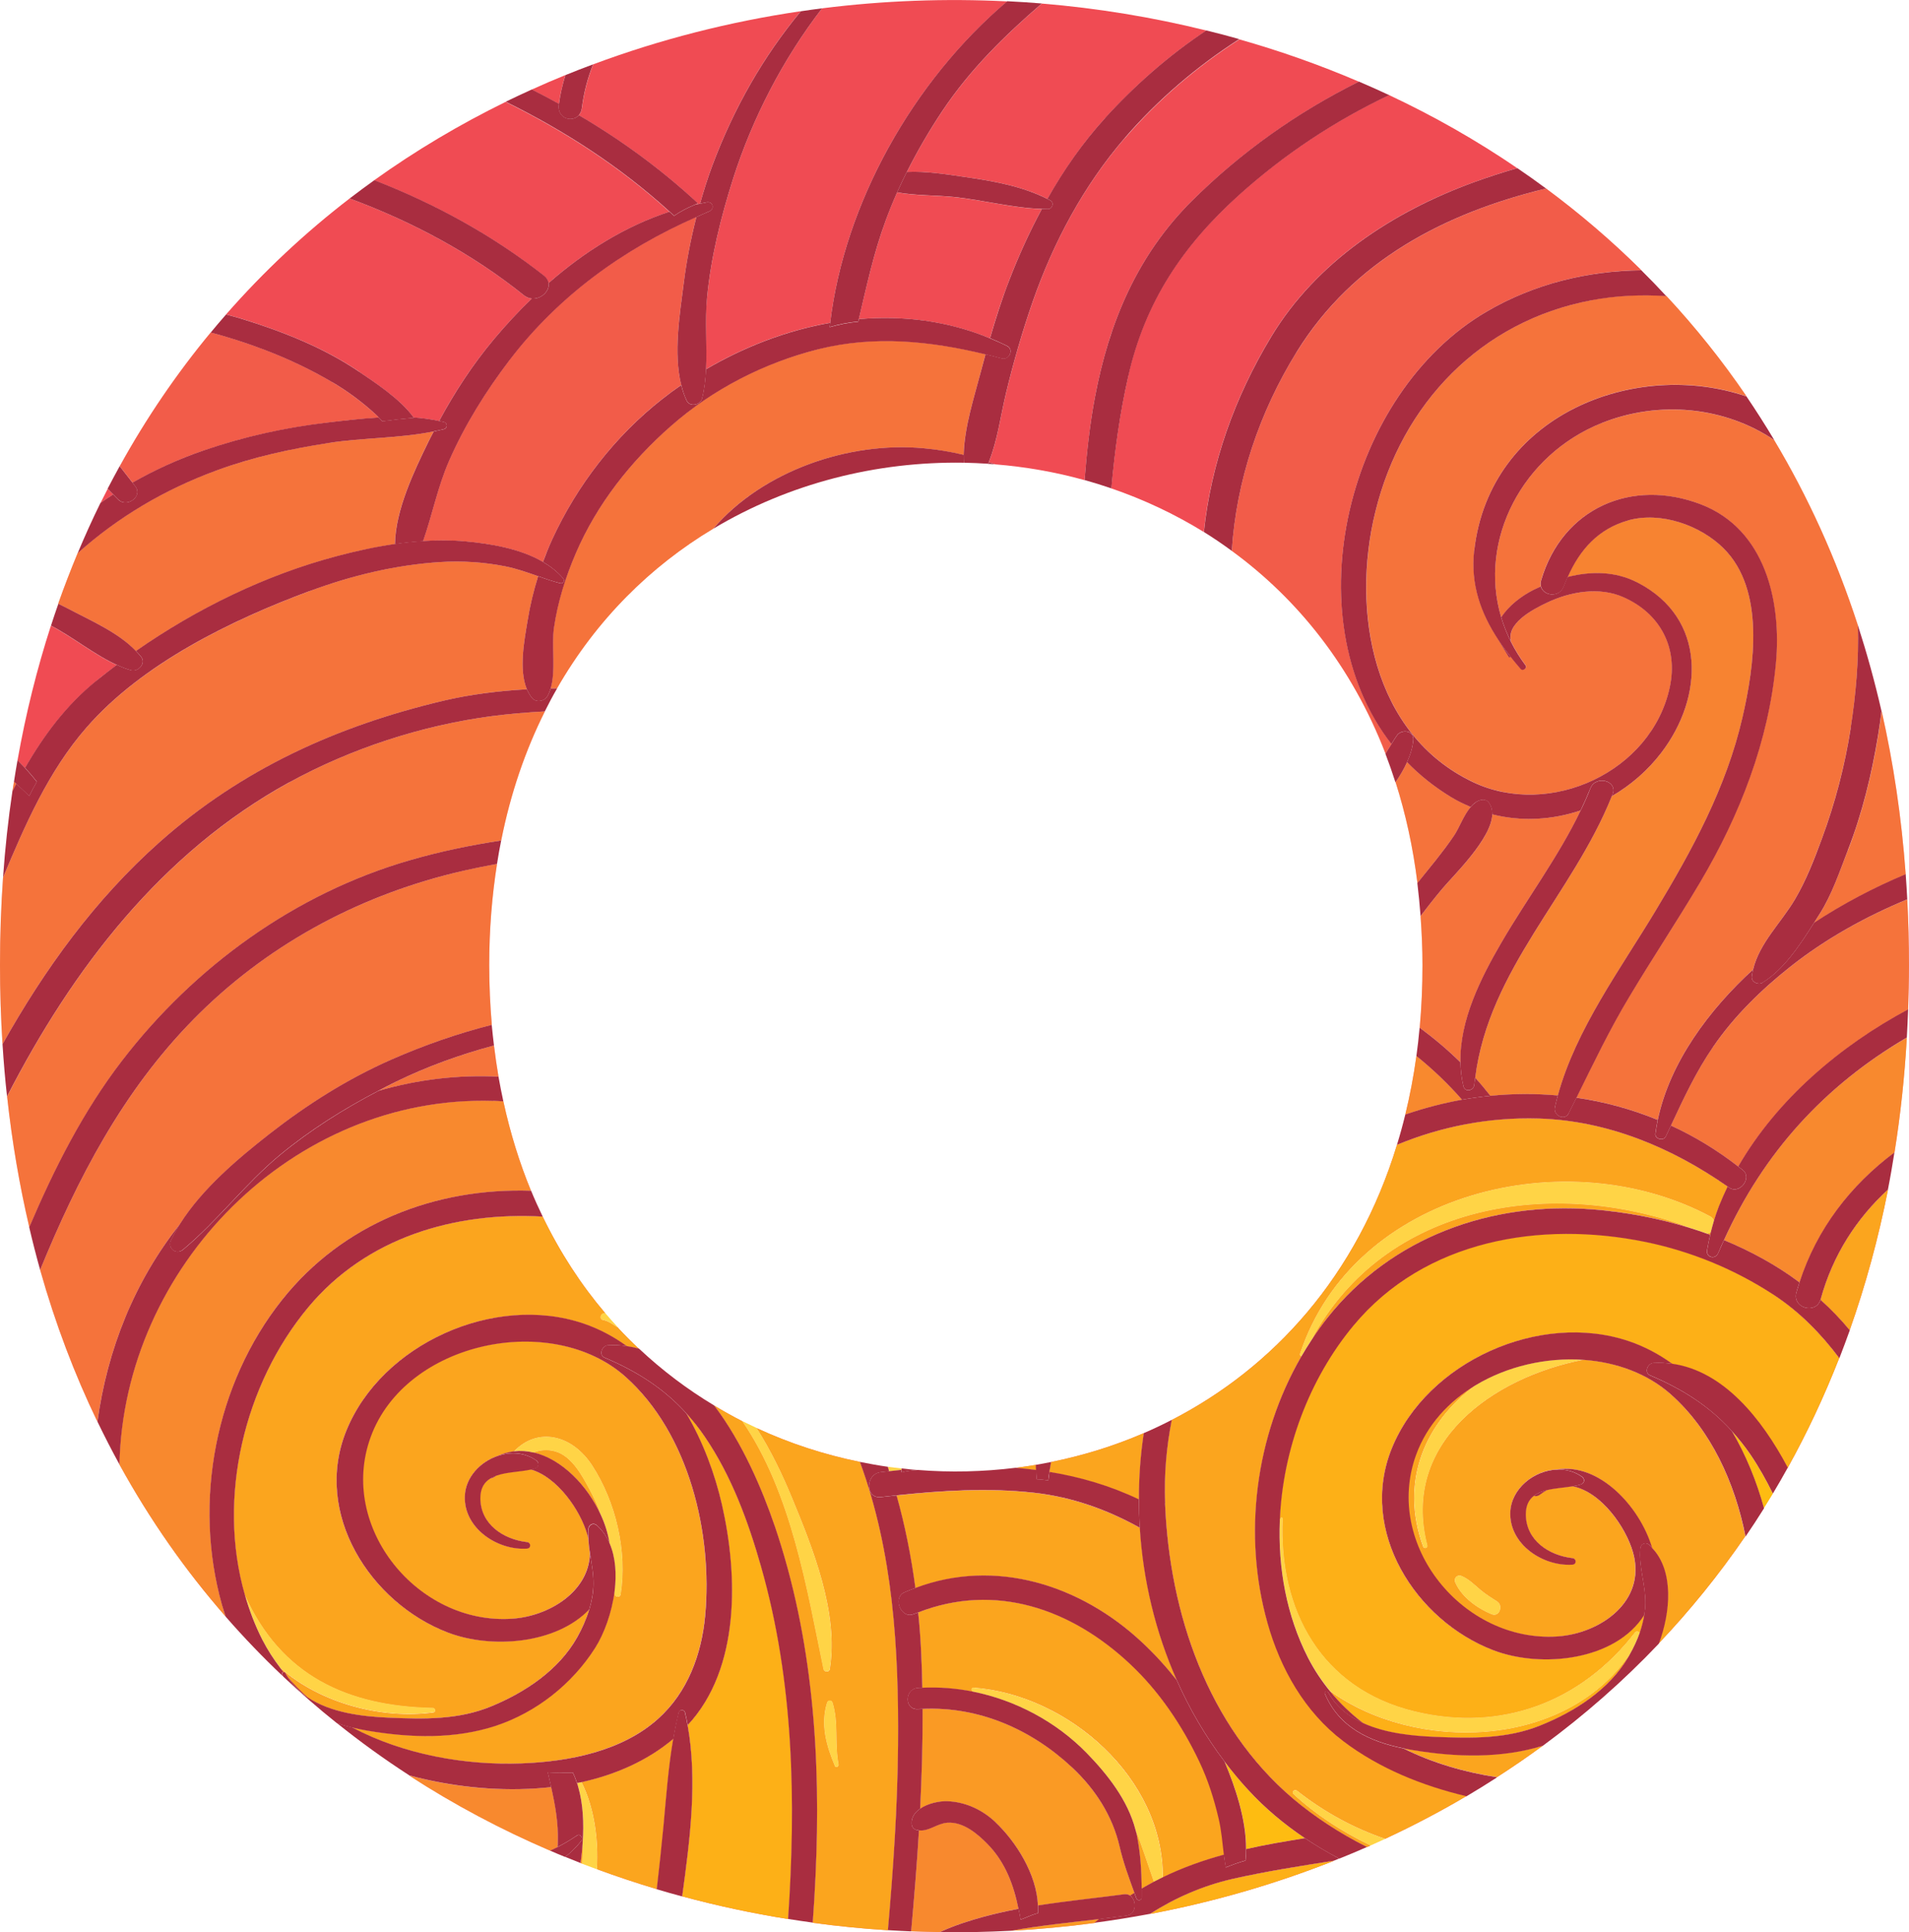 <?xml version="1.0" encoding="UTF-8"?>
<svg id="Layer_2" data-name="Layer 2" xmlns="http://www.w3.org/2000/svg" viewBox="0 0 220.16 222.83">
  <defs>
    <style>
      .cls-1 {
        fill: none;
      }

      .cls-2 {
        fill: #a92d40;
      }

      .cls-3, .cls-4, .cls-5, .cls-6, .cls-7, .cls-8, .cls-9, .cls-10 {
        fill: #febc11;
      }

      .cls-4 {
        opacity: .9;
      }

      .cls-5 {
        opacity: .8;
      }

      .cls-6 {
        opacity: .5;
      }

      .cls-7 {
        opacity: .35;
      }

      .cls-8 {
        opacity: .55;
      }

      .cls-9 {
        opacity: .7;
      }

      .cls-10 {
        opacity: .15;
      }

      .cls-11 {
        fill: #f04b53;
      }

      .cls-12 {
        fill: #ffd446;
      }
    </style>
  </defs>
  <g id="Layer_1-2" data-name="Layer 1">
    <g>
      <path class="cls-1" d="M82.25,60.98c-7.18,4.31-13.44,10.44-18,18.41-.49.86-.97,1.74-1.42,2.65-2.22,4.45-3.94,9.41-5.04,14.89-.18.89-.33,1.79-.48,2.7-.58,3.68-.9,7.56-.9,11.67,0,2.37.1,4.66.3,6.89.07.81.17,1.59.26,2.38.15,1.22.32,2.42.52,3.59.17.96.35,1.91.56,2.85.8,3.67,1.87,7.11,3.19,10.31.42,1.02.87,2.01,1.34,2.98,2.01,4.15,4.43,7.86,7.21,11.13.49.57.98,1.14,1.49,1.68.78.84,1.58,1.63,2.4,2.41,2.68,2.52,5.59,4.71,8.66,6.55,1.07.64,2.15,1.25,3.25,1.81.55.28,1.1.54,1.66.79,3.81,1.77,7.82,3.07,11.91,3.9,1.06.22,2.13.41,3.2.56.02,0,.05,0,.07.01.5.07,1.01.13,1.51.18,0,0,0,0,.01,0,.63.07,1.26.14,1.9.19,3.75.29,7.52.21,11.25-.25.79-.1,1.58-.22,2.37-.35.59-.1,1.17-.21,1.76-.33,3.65-.74,7.24-1.85,10.68-3.33,1.09-.47,2.17-.98,3.23-1.53,11.69-6.02,21.35-16.59,25.97-31.72.35-1.14.67-2.3.96-3.49.53-2.17.96-4.41,1.28-6.75.15-1.07.27-2.16.37-3.27.21-2.32.32-4.73.32-7.21,0-1.94-.09-3.81-.22-5.65-.09-1.29-.21-2.56-.37-3.8-.52-4.15-1.37-8.03-2.52-11.64-.36-1.12-.74-2.21-1.15-3.28-3.87-10.06-10.14-17.86-17.73-23.39-1.05-.77-2.12-1.5-3.22-2.18-3.37-2.09-6.96-3.76-10.67-5.03-1.02-.35-2.05-.68-3.09-.96-3.37-.93-6.83-1.53-10.31-1.82-.27-.02-.54-.04-.81-.06-.93-.06-1.86-.1-2.8-.12-10.06-.17-20.17,2.37-28.91,7.62Z"/>
      <path class="cls-11" d="M64.45,11.98c.17-1.17.43-2.27.75-3.32-1.31.53-2.6,1.09-3.88,1.67,1.05.53,2.1,1.08,3.13,1.65Z"/>
      <path class="cls-11" d="M81.53,34.33c-.25,2.65.02,5.51-.11,8.25,4.42-2.6,9.31-4.48,14.33-5.36,1.61-13.63,9.46-27.8,20.42-37.06-7.13-.36-14.29-.09-21.36.8-4.53,5.86-8.05,12.7-10.26,19.64-1.42,4.47-2.56,9.06-3.01,13.74Z"/>
      <path class="cls-11" d="M108.68,12.8c-1.5,2.25-2.88,4.6-4.09,7.03,2.24-.11,4.6.29,6.69.58,3.23.46,6.58,1.05,9.52,2.53,1.89-3.33,4.08-6.49,6.67-9.34,3.4-3.74,7.36-7.24,11.66-10.08-6.22-1.54-12.58-2.58-18.98-3.11-4.25,3.67-8.24,7.56-11.47,12.39Z"/>
      <path class="cls-11" d="M129.75,15.89c-4.8,5.56-8.27,12.05-10.67,18.97-1.2,3.46-2.22,6.98-3.07,10.54-.61,2.53-.97,5.41-1.97,7.89.25.08.49.17.73.26,3.48.28,6.94.88,10.31,1.82.27-3.2.6-6.39,1.2-9.57,1.63-8.63,4.88-16.37,11.17-22.62,5.61-5.57,12.16-10.22,19.27-13.76-4.48-1.92-9.09-3.55-13.79-4.88-4.89,3.13-9.41,7-13.17,11.36Z"/>
      <path class="cls-11" d="M66.75,13.29c4.88,2.87,9.5,6.22,13.73,10.16-.13.05-.25.12-.37.17.21-.05.41-.09.62-.13.43-1.5.89-2.99,1.44-4.45,2.47-6.58,5.83-12.49,10.19-17.75-8.18,1.2-16.23,3.25-23.95,6.13-.61,1.57-1.07,3.22-1.29,5-.05.37-.18.66-.36.87Z"/>
      <path class="cls-11" d="M130.11,43.39c-.97,4.25-1.56,8.58-1.95,12.93,3.71,1.27,7.3,2.95,10.67,5.03.84-7.92,3.54-15.51,7.75-22.49,5.21-8.65,14.01-14.43,23.35-17.83,1.63-.59,3.32-1.15,5.05-1.64-4.7-3.21-9.65-6.02-14.79-8.43-6.27,2.97-12.12,6.85-17.32,11.53-6.48,5.84-10.81,12.29-12.77,20.89Z"/>
      <path class="cls-11" d="M11.04,78.58c.79-.65,1.61-1.27,2.43-1.89-2.61-1.18-5.12-3.25-7.6-4.53-1.59,4.92-2.89,10.09-3.85,15.52.3.29.59.59.87.9,2.16-3.76,4.74-7.22,8.15-9.99Z"/>
      <path class="cls-11" d="M41.42,42.88c1.59,1.09,4.71,3.08,6.28,5.27,1,.07,1.98.2,2.94.41,1.79-3.34,3.88-6.53,6.33-9.45,1.35-1.61,2.81-3.18,4.36-4.68-.31-.03-.62-.14-.91-.38-6.01-4.81-12.86-8.49-20.1-11.16-5.12,3.94-9.9,8.4-14.25,13.37.56.16,1.12.29,1.67.46,4.76,1.47,9.55,3.33,13.69,6.15Z"/>
      <path class="cls-11" d="M114.17,39.01c.64-2.24,1.35-4.46,2.19-6.63,1.09-2.83,2.35-5.61,3.79-8.28-3.38-.1-6.74-1.02-10.1-1.37-2.12-.22-4.44-.15-6.59-.54-.49,1.09-.94,2.2-1.35,3.33-1.36,3.71-2.17,7.48-3.07,11.28,5.11-.44,10.27.21,15.13,2.22Z"/>
      <path class="cls-11" d="M63.26,32.65c4.09-3.58,8.77-6.54,13.95-8.23-5.72-5.2-12.1-9.31-18.9-12.67-5.28,2.59-10.36,5.6-15.16,9.04,7,2.71,13.62,6.31,19.56,11,.33.26.49.56.54.86Z"/>
      <path class="cls-11" d="M12.42,56.37c-.28.54-.56,1.09-.83,1.64.48-.34.97-.67,1.47-.99-.21-.22-.43-.43-.64-.65Z"/>
      <path class="cls-11" d="M45.67,124.75c-.68.33-1.35.7-2.03,1.05,4.51-1.3,9.2-1.87,13.85-1.64-.2-1.17-.37-2.37-.52-3.59-3.87,1.04-7.65,2.4-11.31,4.18Z"/>
      <path class="cls-7" d="M45.67,124.75c-.68.33-1.35.7-2.03,1.05,4.51-1.3,9.2-1.87,13.85-1.64-.2-1.17-.37-2.37-.52-3.59-3.87,1.04-7.65,2.4-11.31,4.18Z"/>
      <path class="cls-11" d="M163.83,105.65c.13,1.84.22,3.71.22,5.65,0,2.48-.11,4.88-.32,7.21,1.67,1.23,3.24,2.56,4.71,4-.11-4.87,2.35-9.75,4.75-13.87,2.95-5.07,6.57-9.88,9.11-15.18-3.27,1.1-6.8,1.31-10.2.45-.07,2.82-4.47,7.04-5.75,8.57-.88,1.05-1.72,2.1-2.52,3.18Z"/>
      <path class="cls-7" d="M163.83,105.65c.13,1.84.22,3.71.22,5.65,0,2.48-.11,4.88-.32,7.21,1.67,1.23,3.24,2.56,4.71,4-.11-4.87,2.35-9.75,4.75-13.87,2.95-5.07,6.57-9.88,9.11-15.18-3.27,1.1-6.8,1.31-10.2.45-.07,2.82-4.47,7.04-5.75,8.57-.88,1.05-1.72,2.1-2.52,3.18Z"/>
      <path class="cls-11" d="M64.33,212.48c.07-2.29-.29-4.3-.77-6.38-4.86.55-9.89.15-14.35-.85-.68-.15-1.35-.32-2.02-.49,5.16,3.35,10.61,6.24,16.25,8.66.29-.13.58-.26.86-.41,0-.18.02-.35.03-.53Z"/>
      <path class="cls-8" d="M64.33,212.48c.07-2.29-.29-4.3-.77-6.38-4.86.55-9.89.15-14.35-.85-.68-.15-1.35-.32-2.02-.49,5.16,3.35,10.61,6.24,16.25,8.66.29-.13.58-.26.86-.41,0-.18.02-.35.03-.53Z"/>
      <path class="cls-11" d="M32.53,149.89c7.01-8.81,17.66-12.94,28.71-12.57-1.32-3.2-2.39-6.64-3.19-10.31-.39-.03-.78-.05-1.17-.06-23.17-.71-42.65,19.19-43.11,41.93,3.53,6.42,7.64,12.27,12.25,17.54-.15-.45-.3-.89-.42-1.35-3.34-11.88-.78-25.48,6.94-35.19Z"/>
      <path class="cls-8" d="M32.53,149.89c7.01-8.81,17.66-12.94,28.71-12.57-1.32-3.2-2.39-6.64-3.19-10.31-.39-.03-.78-.05-1.17-.06-23.17-.71-42.65,19.19-43.11,41.93,3.53,6.42,7.64,12.27,12.25,17.54-.15-.45-.3-.89-.42-1.35-3.34-11.88-.78-25.48,6.94-35.19Z"/>
      <path class="cls-11" d="M87.79,180.74c-1.49-5.24-3.42-10.51-6.51-15.05-.68-.99-1.39-1.89-2.14-2.71,1.94,3.3,3.3,6.97,4.12,10.54,1.84,8.08,2.14,18.91-3.95,25.42,1.15,6.37.28,13.17-.63,19.75,4.02,1.09,8.1,1.96,12.22,2.62.92-13.61.66-27.36-3.1-40.57Z"/>
      <path class="cls-4" d="M87.79,180.74c-1.49-5.24-3.42-10.51-6.51-15.05-.68-.99-1.39-1.89-2.14-2.71,1.94,3.3,3.3,6.97,4.12,10.54,1.84,8.08,2.14,18.91-3.95,25.42,1.15,6.37.28,13.17-.63,19.75,4.02,1.09,8.1,1.96,12.22,2.62.92-13.61.66-27.36-3.1-40.57Z"/>
      <path class="cls-11" d="M77.65,200.52c-3.01,2.54-6.67,4.14-10.57,5,1.42,2.82,1.98,6.43,1.77,10.04,2.27.84,4.57,1.6,6.9,2.3.28-2.44.56-4.88.78-7.33.31-3.38.55-6.71,1.12-10.02Z"/>
      <path class="cls-5" d="M77.65,200.52c-3.01,2.54-6.67,4.14-10.57,5,1.42,2.82,1.98,6.43,1.77,10.04,2.27.84,4.57,1.6,6.9,2.3.28-2.44.56-4.88.78-7.33.31-3.38.55-6.71,1.12-10.02Z"/>
      <path class="cls-11" d="M67.21,212.47c-.05.8-.14,1.59-.24,2.38.06.02.12.05.17.07.05-.81.07-1.63.07-2.45Z"/>
      <path class="cls-5" d="M67.21,212.47c-.05.8-.14,1.59-.24,2.38.06.02.12.05.17.07.05-.81.07-1.63.07-2.45Z"/>
      <path class="cls-11" d="M66.68,206.06c-.02-.15-.05-.3-.07-.46-.02,0-.04,0-.07.01.05.15.1.29.14.44Z"/>
      <path class="cls-5" d="M66.68,206.06c-.02-.15-.05-.3-.07-.46-.02,0-.04,0-.07.01.05.15.1.29.14.44Z"/>
      <path class="cls-11" d="M67.74,177c-.8-2.83-3.46-6.66-6.55-7.54-1.18.26-2.72.27-3.91.68-.09.06-.19.12-.28.2-.15.11-.3.15-.45.15-.7.43-1.17,1.11-1.16,2.28.02,3.01,2.63,4.74,5.38,5.06.48.06.49.72,0,.75-3.38.24-7.33-2.32-7.17-6.07.09-2.19,1.8-3.96,3.83-4.63.61-.27,1.22-.44,1.84-.51,2.75-2.87,6.72-1.92,9.02,1.61,2.74,4.2,4.09,9.95,3.29,14.92-.07.41-.72.3-.71-.1,0-.11,0-.22,0-.32-.31,2.47-1.19,4.91-2.25,6.56-2.66,4.17-6.79,7.42-11.41,8.96-4.77,1.59-9.91,1.42-14.81.58-.61-.1-1.21-.23-1.8-.37,5.91,3.12,13.02,4.38,19.5,4.14,5.44-.21,11.59-1.39,15.78-5.15,3.39-3.05,5.01-7.42,5.42-11.9.87-9.46-1.85-20.99-9.19-27.54-8.49-7.58-25.39-4.1-29.4,6.98-3.76,10.38,5.42,21.63,16.27,20.93,4.31-.27,8.94-3.13,9.03-7.57-.08-.54-.15-1.09-.18-1.63-.03-.16-.05-.31-.1-.47Z"/>
      <path class="cls-5" d="M67.74,177c-.8-2.83-3.46-6.66-6.55-7.54-1.18.26-2.72.27-3.91.68-.09.06-.19.12-.28.2-.15.11-.3.15-.45.15-.7.43-1.17,1.11-1.16,2.28.02,3.01,2.63,4.74,5.38,5.06.48.06.49.72,0,.75-3.38.24-7.33-2.32-7.17-6.07.09-2.19,1.8-3.96,3.83-4.63.61-.27,1.22-.44,1.84-.51,2.75-2.87,6.72-1.92,9.02,1.61,2.74,4.2,4.09,9.95,3.29,14.92-.07.41-.72.3-.71-.1,0-.11,0-.22,0-.32-.31,2.47-1.19,4.91-2.25,6.56-2.66,4.17-6.79,7.42-11.41,8.96-4.77,1.59-9.91,1.42-14.81.58-.61-.1-1.21-.23-1.8-.37,5.91,3.12,13.02,4.38,19.5,4.14,5.44-.21,11.59-1.39,15.78-5.15,3.39-3.05,5.01-7.42,5.42-11.9.87-9.46-1.85-20.99-9.19-27.54-8.49-7.58-25.39-4.1-29.4,6.98-3.76,10.38,5.42,21.63,16.27,20.93,4.31-.27,8.94-3.13,9.03-7.57-.08-.54-.15-1.09-.18-1.63-.03-.16-.05-.31-.1-.47Z"/>
      <path class="cls-11" d="M69.3,174.71c-.36-.99-.79-1.95-1.26-2.84-.87-1.62-2.08-3.96-4.03-4.49-.91-.25-1.71-.15-2.46.13,3.26.77,6.21,3.82,7.75,7.2Z"/>
      <path class="cls-5" d="M69.3,174.71c-.36-.99-.79-1.95-1.26-2.84-.87-1.62-2.08-3.96-4.03-4.49-.91-.25-1.71-.15-2.46.13,3.26.77,6.21,3.82,7.75,7.2Z"/>
      <path class="cls-11" d="M131.1,211.58c.43,2.13.56,4.13.57,6.2.46-.27.93-.53,1.4-.78-.71-2.04-1.36-4.06-2.12-6,.05.19.11.38.15.58Z"/>
      <path class="cls-5" d="M131.1,211.58c.43,2.13.56,4.13.57,6.2.46-.27.93-.53,1.4-.78-.71-2.04-1.36-4.06-2.12-6,.05.19.11.38.15.58Z"/>
      <path class="cls-11" d="M138.33,203.15c-1.99-4.17-4.61-8.08-7.98-11.25-6.79-6.38-15.57-9.41-24.45-5.95.16,1.64.28,3.29.36,4.94.06,1.25.09,2.5.12,3.75,1.95-.09,3.91.06,5.84.45-.23-.11-.21-.5.08-.48,10.92.82,21.9,10.44,21.82,21.88,2.26-1.1,4.6-1.94,7.06-2.61-.17-1.39-.28-2.8-.6-4.15-.53-2.25-1.23-4.48-2.23-6.57Z"/>
      <path class="cls-5" d="M138.33,203.15c-1.99-4.17-4.61-8.08-7.98-11.25-6.79-6.38-15.57-9.41-24.45-5.95.16,1.64.28,3.29.36,4.94.06,1.25.09,2.5.12,3.75,1.95-.09,3.91.06,5.84.45-.23-.11-.21-.5.08-.48,10.92.82,21.9,10.44,21.82,21.88,2.26-1.1,4.6-1.94,7.06-2.61-.17-1.39-.28-2.8-.6-4.15-.53-2.25-1.23-4.48-2.23-6.57Z"/>
      <path class="cls-11" d="M192.69,160.81c-2.73-2.43-6.32-3.72-10.08-3.99-10.45,2.03-21.06,9.54-18,21.4.08.33-.39.45-.5.14-2.81-7.68.4-14.47,6.02-18.6-3.1,1.87-5.6,4.58-6.85,8.03-3.76,10.38,5.42,21.63,16.27,20.93,4.95-.32,10.34-4.04,8.76-9.67-.83-2.97-3.71-7.03-6.99-7.65-.91.15-1.97.21-2.9.43-.28.15-.57.33-.85.55-.22.17-.47.19-.69.12-.56.44-.93,1.09-.92,2.12.02,3.01,2.63,4.74,5.38,5.06.48.06.49.72,0,.75-3.38.24-7.33-2.32-7.17-6.07.11-2.72,2.73-4.8,5.35-4.91,4.77-.81,9.53,4.13,10.99,9.04,2.53,2.64,2.15,7.41.78,11.04,3.6-3.79,6.94-7.91,9.98-12.35-1.23-6.26-4.01-12.3-8.6-16.39ZM172.04,186.17c-1.65-.67-3.47-1.98-4.21-3.66-.23-.53.23-.99.76-.76.86.37,1.49,1.04,2.2,1.63.59.49,1.24.89,1.88,1.3.74.47.26,1.85-.63,1.49Z"/>
      <path class="cls-5" d="M192.69,160.81c-2.73-2.43-6.32-3.72-10.08-3.99-10.45,2.03-21.06,9.54-18,21.4.08.33-.39.45-.5.14-2.81-7.68.4-14.47,6.02-18.6-3.1,1.87-5.6,4.58-6.85,8.03-3.76,10.38,5.42,21.63,16.27,20.93,4.95-.32,10.34-4.04,8.76-9.67-.83-2.97-3.71-7.03-6.99-7.65-.91.15-1.97.21-2.9.43-.28.15-.57.33-.85.55-.22.17-.47.19-.69.12-.56.44-.93,1.09-.92,2.12.02,3.01,2.63,4.74,5.38,5.06.48.06.49.72,0,.75-3.38.24-7.33-2.32-7.17-6.07.11-2.72,2.73-4.8,5.35-4.91,4.77-.81,9.53,4.13,10.99,9.04,2.53,2.64,2.15,7.41.78,11.04,3.6-3.79,6.94-7.91,9.98-12.35-1.23-6.26-4.01-12.3-8.6-16.39ZM172.04,186.17c-1.65-.67-3.47-1.98-4.21-3.66-.23-.53.23-.99.76-.76.86.37,1.49,1.04,2.2,1.63.59.49,1.24.89,1.88,1.3.74.47.26,1.85-.63,1.49Z"/>
      <path class="cls-11" d="M162.97,201.82c-.37-.06-.74-.13-1.11-.21,3.36,1.67,7.06,2.75,10.81,3.32,1.79-1.15,3.55-2.36,5.27-3.62-4.83,1.49-10.01,1.32-14.97.51Z"/>
      <path class="cls-5" d="M162.97,201.82c-.37-.06-.74-.13-1.11-.21,3.36,1.67,7.06,2.75,10.81,3.32,1.79-1.15,3.55-2.36,5.27-3.62-4.83,1.49-10.01,1.32-14.97.51Z"/>
      <path class="cls-11" d="M209.97,149.83s-.02.04-.02.06c1.2,1.08,2.33,2.25,3.37,3.51,1.81-5.12,3.3-10.53,4.42-16.22-3.6,3.33-6.36,7.53-7.76,12.65Z"/>
      <path class="cls-5" d="M209.97,149.83s-.02.04-.02.06c1.2,1.08,2.33,2.25,3.37,3.51,1.81-5.12,3.3-10.53,4.42-16.22-3.6,3.33-6.36,7.53-7.76,12.65Z"/>
      <path class="cls-3" d="M143.71,213.24c1.11-.25,2.25-.48,3.41-.69,1.12-.2,2.25-.38,3.37-.57-2.38-1.6-4.6-3.45-6.57-5.6-.95-1.04-1.84-2.12-2.69-3.23,1.22,2.9,2.51,6.68,2.48,10.09Z"/>
      <path class="cls-11" d="M18.43,97.09c9.47-8.4,20.46-13.38,32.7-16.28,3.1-.73,6.38-1.15,9.64-1.32-.97-2.29-.29-5.72.08-7.95.29-1.73.69-3.42,1.21-5.09-1.24-.44-2.48-.88-3.8-1.14-2.47-.49-5.01-.65-7.52-.49-5.14.32-10.2,1.55-15.01,3.34-9.02,3.35-19.34,8.38-25.78,15.78-4.35,5.01-7.05,11.14-9.6,17.27-.23,3.28-.35,6.64-.35,10.08,0,3.11.1,6.15.29,9.13,4.85-8.66,10.64-16.67,18.14-23.33Z"/>
      <path class="cls-7" d="M18.43,97.09c9.47-8.4,20.46-13.38,32.7-16.28,3.1-.73,6.38-1.15,9.64-1.32-.97-2.29-.29-5.72.08-7.95.29-1.73.69-3.42,1.21-5.09-1.24-.44-2.48-.88-3.8-1.14-2.47-.49-5.01-.65-7.52-.49-5.14.32-10.2,1.55-15.01,3.34-9.02,3.35-19.34,8.38-25.78,15.78-4.35,5.01-7.05,11.14-9.6,17.27-.23,3.28-.35,6.64-.35,10.08,0,3.11.1,6.15.29,9.13,4.85-8.66,10.64-16.67,18.14-23.33Z"/>
      <path class="cls-11" d="M23.54,51.94c4.56-1.56,9.27-2.6,14.06-3.18,1.94-.23,4.01-.48,6.09-.6-.08-.08-.16-.18-.24-.26-1.58-1.45-3.29-2.74-5.13-3.83-3.98-2.35-8.29-4.09-12.73-5.38-.43-.12-.86-.23-1.29-.35-3.9,4.71-7.42,9.85-10.49,15.42.49.63.99,1.26,1.48,1.9,2.61-1.49,5.37-2.74,8.26-3.73Z"/>
      <path class="cls-10" d="M23.54,51.94c4.56-1.56,9.27-2.6,14.06-3.18,1.94-.23,4.01-.48,6.09-.6-.08-.08-.16-.18-.24-.26-1.58-1.45-3.29-2.74-5.13-3.83-3.98-2.35-8.29-4.09-12.73-5.38-.43-.12-.86-.23-1.29-.35-3.9,4.71-7.42,9.85-10.49,15.42.49.63.99,1.26,1.48,1.9,2.61-1.49,5.37-2.74,8.26-3.73Z"/>
      <path class="cls-11" d="M1.61,90.15c-.06.38-.12.75-.18,1.12.15-.29.3-.58.45-.87-.09-.08-.18-.17-.27-.25Z"/>
      <path class="cls-7" d="M1.61,90.15c-.06.38-.12.75-.18,1.12.15-.29.3-.58.45-.87-.09-.08-.18-.17-.27-.25Z"/>
      <path class="cls-11" d="M15.68,75.08c7.02-4.9,14.98-8.77,23.18-10.94,2.18-.58,4.42-1.07,6.68-1.4.06-3.95,2.2-8.39,3.87-11.83.19-.39.41-.77.6-1.16-3.94.81-8.15.72-12.11,1.33-4.37.67-8.73,1.63-12.89,3.15-6,2.2-11.42,5.39-16.06,9.57-.79,1.9-1.54,3.84-2.24,5.82.36.18.73.36,1.08.54,2.53,1.34,5.83,2.75,7.87,4.91Z"/>
      <path class="cls-7" d="M15.68,75.08c7.02-4.9,14.98-8.77,23.18-10.94,2.18-.58,4.42-1.07,6.68-1.4.06-3.95,2.2-8.39,3.87-11.83.19-.39.41-.77.6-1.16-3.94.81-8.15.72-12.11,1.33-4.37.67-8.73,1.63-12.89,3.15-6,2.2-11.42,5.39-16.06,9.57-.79,1.9-1.54,3.84-2.24,5.82.36.18.73.36,1.08.54,2.53,1.34,5.83,2.75,7.87,4.91Z"/>
      <path class="cls-11" d="M47.25,99.21c3.47-1,6.99-1.74,10.55-2.28,1.09-5.48,2.81-10.44,5.04-14.89-2.03.11-4.05.28-6.07.54-8.08,1.06-16.27,3.73-23.41,7.65-14.73,8.1-24.99,21.5-32.54,36.22.57,5.24,1.43,10.26,2.56,15.08,2.89-6.78,6.22-13.37,10.71-19.22,8.34-10.85,19.98-19.29,33.17-23.1Z"/>
      <path class="cls-7" d="M47.25,99.21c3.47-1,6.99-1.74,10.55-2.28,1.09-5.48,2.81-10.44,5.04-14.89-2.03.11-4.05.28-6.07.54-8.08,1.06-16.27,3.73-23.41,7.65-14.73,8.1-24.99,21.5-32.54,36.22.57,5.24,1.43,10.26,2.56,15.08,2.89-6.78,6.22-13.37,10.71-19.22,8.34-10.85,19.98-19.29,33.17-23.1Z"/>
      <path class="cls-11" d="M213.11,98.07c-.96,2.46-1.83,5.1-3.25,7.33-.21.33-.43.67-.65,1.03,3.34-2.19,6.88-4.06,10.57-5.6-.48-6.59-1.42-12.86-2.77-18.81-.12.94-.25,1.88-.4,2.82-.74,4.5-1.84,8.98-3.49,13.24Z"/>
      <path class="cls-7" d="M213.11,98.07c-.96,2.46-1.83,5.1-3.25,7.33-.21.33-.43.67-.65,1.03,3.34-2.19,6.88-4.06,10.57-5.6-.48-6.59-1.42-12.86-2.77-18.81-.12.94-.25,1.88-.4,2.82-.74,4.5-1.84,8.98-3.49,13.24Z"/>
      <path class="cls-11" d="M183.59,34.61c-12.78,2.39-21.9,11.91-24.96,24.39-2.79,11.38-.39,25.68,11.29,31.2,8.82,4.18,20.58-1.17,22.67-11,.96-4.51-1.11-8.47-5.35-10.34-2.77-1.22-6.12-.64-8.8.62-1.67.79-4.77,2.4-4.16,4.55.46.91,1.01,1.81,1.66,2.67.24.32-.3.73-.56.43-.4-.46-.78-.92-1.15-1.39-.06.03-.13.05-.2.06-.42-.69-.85-1.37-1.25-2.07-1.98-3.02-3.2-6.34-2.76-10.26,1.77-15.62,18.53-22.16,31.4-17.77-2.82-4.14-5.92-8-9.24-11.57-2.88-.19-5.77-.06-8.59.47Z"/>
      <path class="cls-7" d="M183.59,34.61c-12.78,2.39-21.9,11.91-24.96,24.39-2.79,11.38-.39,25.68,11.29,31.2,8.82,4.18,20.58-1.17,22.67-11,.96-4.51-1.11-8.47-5.35-10.34-2.77-1.22-6.12-.64-8.8.62-1.67.79-4.77,2.4-4.16,4.55.46.91,1.01,1.81,1.66,2.67.24.32-.3.73-.56.43-.4-.46-.78-.92-1.15-1.39-.06.03-.13.05-.2.06-.42-.69-.85-1.37-1.25-2.07-1.98-3.02-3.2-6.34-2.76-10.26,1.77-15.62,18.53-22.16,31.4-17.77-2.82-4.14-5.92-8-9.24-11.57-2.88-.19-5.77-.06-8.59.47Z"/>
      <path class="cls-11" d="M163.46,101.85c1.43-1.8,2.92-3.57,4.22-5.46.59-.87,1.12-2.38,1.94-3.33-.77-.33-1.53-.69-2.27-1.14-1.92-1.16-3.61-2.52-5.07-4.03-.36.8-.83,1.57-1.33,2.31,1.15,3.62,2.01,7.5,2.52,11.64Z"/>
      <path class="cls-7" d="M163.46,101.85c1.43-1.8,2.92-3.57,4.22-5.46.59-.87,1.12-2.38,1.94-3.33-.77-.33-1.53-.69-2.27-1.14-1.92-1.16-3.61-2.52-5.07-4.03-.36.8-.83,1.57-1.33,2.31,1.15,3.62,2.01,7.5,2.52,11.64Z"/>
      <path class="cls-11" d="M58.78,41.49c-2.76,3.62-5.18,7.5-7,11.65-1.31,2.99-1.92,6.22-3,9.26,1.63-.1,3.27-.11,4.89.04,2.84.26,6.29.82,8.95,2.37.32-.88.67-1.76,1.07-2.62,2.88-6.26,7.27-11.94,12.71-16.2.7-.55,1.43-1.08,2.17-1.6-.93-3.67-.17-8.18.28-11.73.33-2.57.82-5.13,1.46-7.65-8.49,3.72-15.95,9.16-21.53,16.47Z"/>
      <path class="cls-10" d="M58.78,41.49c-2.76,3.62-5.18,7.5-7,11.65-1.31,2.99-1.92,6.22-3,9.26,1.63-.1,3.27-.11,4.89.04,2.84.26,6.29.82,8.95,2.37.32-.88.67-1.76,1.07-2.62,2.88-6.26,7.27-11.94,12.71-16.2.7-.55,1.43-1.08,2.17-1.6-.93-3.67-.17-8.18.28-11.73.33-2.57.82-5.13,1.46-7.65-8.49,3.72-15.95,9.16-21.53,16.47Z"/>
      <path class="cls-11" d="M197.57,120.72c-1.98,2.89-3.41,5.95-4.87,9.08,2.69,1.24,5.3,2.81,7.77,4.73,4.45-7.7,11.74-13.9,19.59-18.11.06-1.69.1-3.39.1-5.12,0-2.57-.07-5.1-.2-7.58-4.83,2.01-9.44,4.56-13.51,7.79-3.34,2.65-6.45,5.68-8.87,9.21Z"/>
      <path class="cls-7" d="M197.57,120.72c-1.98,2.89-3.41,5.95-4.87,9.08,2.69,1.24,5.3,2.81,7.77,4.73,4.45-7.7,11.74-13.9,19.59-18.11.06-1.69.1-3.39.1-5.12,0-2.57-.07-5.1-.2-7.58-4.83,2.01-9.44,4.56-13.51,7.79-3.34,2.65-6.45,5.68-8.87,9.21Z"/>
      <path class="cls-11" d="M94.39,40.26c-6.26,1.56-12.17,4.59-17.03,8.87-4.61,4.06-8.51,8.99-10.96,14.66-1.18,2.74-2.1,5.63-2.52,8.59-.3,2.09.24,4.94-.39,7.02.25,0,.5-.01.75-.01,4.56-7.96,10.81-14.1,18-18.41,5.7-6.67,15.63-10.09,24.25-9.29,1.52.14,3.08.4,4.64.76.07-3.2,1.23-6.67,1.99-9.63.17-.66.35-1.32.53-1.97-6.35-1.54-12.79-2.21-19.26-.6Z"/>
      <path class="cls-7" d="M94.39,40.26c-6.26,1.56-12.17,4.59-17.03,8.87-4.61,4.06-8.51,8.99-10.96,14.66-1.18,2.74-2.1,5.63-2.52,8.59-.3,2.09.24,4.94-.39,7.02.25,0,.5-.01.75-.01,4.56-7.96,10.81-14.1,18-18.41,5.7-6.67,15.63-10.09,24.25-9.29,1.52.14,3.08.4,4.64.76.07-3.2,1.23-6.67,1.99-9.63.17-.66.35-1.32.53-1.97-6.35-1.54-12.79-2.21-19.26-.6Z"/>
      <path class="cls-11" d="M31.08,130.77c4.35-3.4,9.01-6.35,14.07-8.58,3.73-1.64,7.61-3,11.57-4-.19-2.23-.3-4.52-.3-6.89,0-4.11.32-7.99.9-11.67-1.65.29-3.3.63-4.94,1.04-11.44,2.83-21.83,8.48-30.1,16.92-8.12,8.29-13.34,18.33-17.65,28.86,1.75,6.21,3.97,12.04,6.6,17.5,1.12-8.27,4.29-16.23,9.56-22.84,2.54-4.03,6.71-7.54,10.29-10.34Z"/>
      <path class="cls-7" d="M31.08,130.77c4.35-3.4,9.01-6.35,14.07-8.58,3.73-1.64,7.61-3,11.57-4-.19-2.23-.3-4.52-.3-6.89,0-4.11.32-7.99.9-11.67-1.65.29-3.3.63-4.94,1.04-11.44,2.83-21.83,8.48-30.1,16.92-8.12,8.29-13.34,18.33-17.65,28.86,1.75,6.21,3.97,12.04,6.6,17.5,1.12-8.27,4.29-16.23,9.56-22.84,2.54-4.03,6.71-7.54,10.29-10.34Z"/>
      <path class="cls-11" d="M163.35,121.78c-.32,2.34-.75,4.58-1.28,6.75,2.14-.74,4.33-1.31,6.54-1.71-1.6-1.83-3.36-3.51-5.26-5.04Z"/>
      <path class="cls-8" d="M163.35,121.78c-.32,2.34-.75,4.58-1.28,6.75,2.14-.74,4.33-1.31,6.54-1.71-1.6-1.83-3.36-3.51-5.26-5.04Z"/>
      <path class="cls-3" d="M199.71,165.02c1.64,2.8,2.88,5.86,3.71,8.91.35-.56.7-1.11,1.04-1.68-.77-1.56-1.62-3.08-2.6-4.52-.68-.99-1.39-1.88-2.15-2.71Z"/>
      <path class="cls-11" d="M132.64,220.72c7.25-1.37,14.36-3.42,21.2-6.13-3.9.61-7.8,1.23-11.66,2.09-3.48.78-6.65,2.19-9.54,4.04Z"/>
      <path class="cls-4" d="M132.64,220.72c7.25-1.37,14.36-3.42,21.2-6.13-3.9.61-7.8,1.23-11.66,2.09-3.48.78-6.65,2.19-9.54,4.04Z"/>
      <path class="cls-11" d="M117.46,220.12c-.57-2.74-1.5-5.34-3.54-7.44-1.19-1.22-2.83-2.62-4.67-2.49-1.2.08-2.13,1.03-3.27.88-.23,3.89-.54,7.77-.9,11.65,1.09.04,2.19.07,3.29.09,1.75-.81,3.59-1.37,4.98-1.75,1.36-.38,2.73-.68,4.11-.94Z"/>
      <path class="cls-8" d="M117.46,220.12c-.57-2.74-1.5-5.34-3.54-7.44-1.19-1.22-2.83-2.62-4.67-2.49-1.2.08-2.13,1.03-3.27.88-.23,3.89-.54,7.77-.9,11.65,1.09.04,2.19.07,3.29.09,1.75-.81,3.59-1.37,4.98-1.75,1.36-.38,2.73-.68,4.11-.94Z"/>
      <path class="cls-11" d="M123.64,203.82c-4.71-4.41-10.77-7.04-17.24-6.74.02,3.84-.08,7.67-.28,11.5.9-.62,2.22-.9,3.13-.86,2.1.08,4.04.98,5.56,2.42,2.39,2.26,4.76,6.02,4.9,9.6,3.3-.52,6.64-.85,9.95-1.29.27-.04.5.03.68.16.16-.11.33-.21.49-.31-.63-1.74-1.27-3.45-1.7-5.31-.83-3.59-2.81-6.65-5.5-9.17Z"/>
      <path class="cls-9" d="M123.64,203.82c-4.71-4.41-10.77-7.04-17.24-6.74.02,3.84-.08,7.67-.28,11.5.9-.62,2.22-.9,3.13-.86,2.1.08,4.04.98,5.56,2.42,2.39,2.26,4.76,6.02,4.9,9.6,3.3-.52,6.64-.85,9.95-1.29.27-.04.5.03.68.16.16-.11.33-.21.49-.31-.63-1.74-1.27-3.45-1.7-5.31-.83-3.59-2.81-6.65-5.5-9.17Z"/>
      <path class="cls-11" d="M116.58,222.66c3.23-.17,6.45-.47,9.66-.9.18-.16.36-.3.54-.45-3.41.4-6.81.75-10.2,1.35Z"/>
      <path class="cls-9" d="M116.58,222.66c3.23-.17,6.45-.47,9.66-.9.18-.16.36-.3.54-.45-3.41.4-6.81.75-10.2,1.35Z"/>
      <path class="cls-11" d="M204.5,149.27c-4.48-2.92-9.48-4.99-14.72-6.06-12.09-2.48-25.45-.27-33.69,9.63-5.09,6.12-8.16,14.28-8.5,22.45.02-.06.04-.13.07-.19.05-.14.28-.13.27.04-.47,10.5,4.42,19.62,15.22,22.22,9.96,2.41,19.16-1.05,25.39-9.09.17-.22.42-.15.56.02.24-.67.42-1.36.52-2.07-3.31,5.29-11.88,6.21-17.43,4.08-8.93-3.42-15.57-13.72-11.69-23.28,4.05-9.98,17.07-15.85,27.37-12.34,1.82.62,3.48,1.52,4.99,2.61,5.87.84,10.26,6.26,13.31,11.98,2.22-3.99,4.2-8.21,5.94-12.65-2.12-2.82-4.56-5.35-7.62-7.34Z"/>
      <path class="cls-4" d="M204.5,149.27c-4.48-2.92-9.48-4.99-14.72-6.06-12.09-2.48-25.45-.27-33.69,9.63-5.09,6.12-8.16,14.28-8.5,22.45.02-.06.04-.13.07-.19.05-.14.28-.13.27.04-.47,10.5,4.42,19.62,15.22,22.22,9.96,2.41,19.16-1.05,25.39-9.09.17-.22.42-.15.56.02.24-.67.42-1.36.52-2.07-3.31,5.29-11.88,6.21-17.43,4.08-8.93-3.42-15.57-13.72-11.69-23.28,4.05-9.98,17.07-15.85,27.37-12.34,1.82.62,3.48,1.52,4.99,2.61,5.87.84,10.26,6.26,13.31,11.98,2.22-3.99,4.2-8.21,5.94-12.65-2.12-2.82-4.56-5.35-7.62-7.34Z"/>
      <path class="cls-11" d="M177.6,199c4-1.6,8.01-4.15,10.22-7.97.04-.06.07-.12.1-.19-7.58,11-24.79,11.25-34.54,4.19,1.13,1.38,2.43,2.6,3.83,3.69,2.55,1.16,5.65,1.48,8.27,1.58,4.12.17,8.22.25,12.11-1.3Z"/>
      <path class="cls-4" d="M177.6,199c4-1.6,8.01-4.15,10.22-7.97.04-.06.07-.12.1-.19-7.58,11-24.79,11.25-34.54,4.19,1.13,1.38,2.43,2.6,3.83,3.69,2.55,1.16,5.65,1.48,8.27,1.58,4.12.17,8.22.25,12.11-1.3Z"/>
      <path class="cls-11" d="M103.97,169.34s0,0-.01,0c0,.05,0,.11.01.16,0-.05,0-.11,0-.16Z"/>
      <path class="cls-5" d="M103.97,169.34s0,0-.01,0c0,.05,0,.11.01.16,0-.05,0-.11,0-.16Z"/>
      <path class="cls-11" d="M102.44,169.16s-.05,0-.07-.01c.06.17.12.35.18.52h0c-.03-.17-.07-.34-.11-.51Z"/>
      <path class="cls-5" d="M102.44,169.16s-.05,0-.07-.01c.06.17.12.35.18.52h0c-.03-.17-.07-.34-.11-.51Z"/>
      <path class="cls-11" d="M103.4,172.46c.98,3.49,1.69,7.07,2.17,10.68,9.22-3.5,19.09-.38,26.19,6.31,1.43,1.35,2.76,2.8,3.97,4.33-2.46-5.53-3.89-11.52-4.27-17.57-3.75-2.08-7.8-3.54-12.13-4.03-5.31-.6-10.63-.27-15.92.29Z"/>
      <path class="cls-5" d="M103.4,172.46c.98,3.49,1.69,7.07,2.17,10.68,9.22-3.5,19.09-.38,26.19,6.31,1.43,1.35,2.76,2.8,3.97,4.33-2.46-5.53-3.89-11.52-4.27-17.57-3.75-2.08-7.8-3.54-12.13-4.03-5.31-.6-10.63-.27-15.92.29Z"/>
      <path class="cls-11" d="M121.03,169.76c3.55.59,7,1.59,10.32,3.17,0-2.57.18-5.13.56-7.66-3.44,1.49-7.02,2.59-10.68,3.33-.08.38-.15.77-.2,1.16Z"/>
      <path class="cls-5" d="M121.03,169.76c3.55.59,7,1.59,10.32,3.17,0-2.57.18-5.13.56-7.66-3.44,1.49-7.02,2.59-10.68,3.33-.08.38-.15.77-.2,1.16Z"/>
      <path class="cls-11" d="M119.48,168.93c-.79.13-1.58.25-2.37.35.8.07,1.6.15,2.39.25,0-.2-.02-.4-.02-.6Z"/>
      <path class="cls-5" d="M119.48,168.93c-.79.13-1.58.25-2.37.35.8.07,1.6.15,2.39.25,0-.2-.02-.4-.02-.6Z"/>
      <path class="cls-11" d="M71.29,153.12c-.56-.33-1.1-.76-1.74-.88-.48-.09-.32-.77.11-.8.04,0,.09,0,.14,0-2.78-3.27-5.2-6.98-7.21-11.13-10.12-.57-20.32,2.37-27.07,10.49-7.35,8.84-10.51,21.92-7.28,33.13,4.14,9.27,11.78,12.84,21.69,13.04.29,0,.38.48.07.53-5.89.81-13-1.01-17.67-5.12.12.15.22.31.34.46.08-.02.17,0,.21.08.1.18.21.35.31.51.71.82,1.46,1.59,2.27,2.3,2.67,1.8,6.36,2.22,9.4,2.35,4,.17,7.98.25,11.76-1.3,3.88-1.6,7.78-4.15,9.93-7.97.57-1.01,1.06-2.09,1.39-3.21-3.84,4.02-11.31,4.58-16.32,2.66-8.93-3.42-15.57-13.72-11.69-23.28,4.05-9.98,17.07-15.85,27.37-12.34,1.82.62,3.48,1.52,4.99,2.61.47.07.94.16,1.39.29-.82-.77-1.63-1.57-2.4-2.41Z"/>
      <path class="cls-5" d="M71.29,153.12c-.56-.33-1.1-.76-1.74-.88-.48-.09-.32-.77.11-.8.04,0,.09,0,.14,0-2.78-3.27-5.2-6.98-7.21-11.13-10.12-.57-20.32,2.37-27.07,10.49-7.35,8.84-10.51,21.92-7.28,33.13,4.14,9.27,11.78,12.84,21.69,13.04.29,0,.38.48.07.53-5.89.81-13-1.01-17.67-5.12.12.15.22.31.34.46.08-.02.17,0,.21.08.1.18.21.35.31.51.71.82,1.46,1.59,2.27,2.3,2.67,1.8,6.36,2.22,9.4,2.35,4,.17,7.98.25,11.76-1.3,3.88-1.6,7.78-4.15,9.93-7.97.57-1.01,1.06-2.09,1.39-3.21-3.84,4.02-11.31,4.58-16.32,2.66-8.93-3.42-15.57-13.72-11.69-23.28,4.05-9.98,17.07-15.85,27.37-12.34,1.82.62,3.48,1.52,4.99,2.61.47.07.94.16,1.39.29-.82-.77-1.63-1.57-2.4-2.41Z"/>
      <path class="cls-11" d="M99.17,168.59c-4.09-.83-8.1-2.13-11.91-3.9,1.66,2.58,2.98,5.37,4.05,7.95,2.45,5.92,5.46,13.37,4.4,19.88-.06.36-.66.34-.73,0-1.93-9.26-3.7-20.36-9.37-28.62-1.1-.56-2.18-1.17-3.25-1.81,3.28,4.31,5.58,9.77,6.97,13.86,4.43,13,5.37,26.82,4.72,40.46-.08,1.78-.19,3.56-.32,5.33,2.88.39,5.77.68,8.67.86.62-7.1,1.1-14.21,1.17-21.33.1-11.09-.58-22.32-4.4-32.67ZM96.28,203.66c-.99-2.35-1.69-4.81-.9-7.31.1-.32.54-.32.64,0,.73,2.31.22,4.76.7,7.13.05.25-.33.45-.44.19Z"/>
      <path class="cls-5" d="M99.17,168.59c-4.09-.83-8.1-2.13-11.91-3.9,1.66,2.58,2.98,5.37,4.05,7.95,2.45,5.92,5.46,13.37,4.4,19.88-.06.36-.66.34-.73,0-1.93-9.26-3.7-20.36-9.37-28.62-1.1-.56-2.18-1.17-3.25-1.81,3.28,4.31,5.58,9.77,6.97,13.86,4.43,13,5.37,26.82,4.72,40.46-.08,1.78-.19,3.56-.32,5.33,2.88.39,5.77.68,8.67.86.62-7.1,1.1-14.21,1.17-21.33.1-11.09-.58-22.32-4.4-32.67ZM96.28,203.66c-.99-2.35-1.69-4.81-.9-7.31.1-.32.54-.32.64,0,.73,2.31.22,4.76.7,7.13.05.25-.33.45-.44.19Z"/>
      <path class="cls-11" d="M184.71,48.79c-9.1,3.64-14.26,13.46-11.58,22.41.86-1.35,2.36-2.49,3.72-3.16.28-.14.57-.27.85-.4-.06-.21-.06-.46.02-.73,2.47-8.33,10.47-11.79,18.41-8.75,7.43,2.85,9.33,11.18,8.66,18.35-.84,9-4.15,17.46-8.72,25.21-2.63,4.46-5.5,8.77-8.17,13.21-2.28,3.8-4.15,7.72-6.1,11.65,3.18.46,6.33,1.31,9.38,2.56,1.39-6.64,5.93-12.71,10.99-17.33.72-3.04,3.25-5.42,4.82-8.08,1.28-2.16,2.23-4.64,3.11-7,1.52-4.13,2.65-8.42,3.33-12.77.59-3.77.96-7.83.83-11.86-2.51-7.73-5.76-14.84-9.64-21.33-5.67-3.84-13.25-4.63-19.92-1.97Z"/>
      <path class="cls-7" d="M184.71,48.79c-9.1,3.64-14.26,13.46-11.58,22.41.86-1.35,2.36-2.49,3.72-3.16.28-.14.57-.27.85-.4-.06-.21-.06-.46.02-.73,2.47-8.33,10.47-11.79,18.41-8.75,7.43,2.85,9.33,11.18,8.66,18.35-.84,9-4.15,17.46-8.72,25.21-2.63,4.46-5.5,8.77-8.17,13.21-2.28,3.8-4.15,7.72-6.1,11.65,3.18.46,6.33,1.31,9.38,2.56,1.39-6.64,5.93-12.71,10.99-17.33.72-3.04,3.25-5.42,4.82-8.08,1.28-2.16,2.23-4.64,3.11-7,1.52-4.13,2.65-8.42,3.33-12.77.59-3.77.96-7.83.83-11.86-2.51-7.73-5.76-14.84-9.64-21.33-5.67-3.84-13.25-4.63-19.92-1.97Z"/>
      <path class="cls-11" d="M197.24,142.39c.02-.1.05-.21.07-.31-.12.1-.26.17-.42.19.11.04.23.08.34.12Z"/>
      <path class="cls-5" d="M197.24,142.39c.02-.1.05-.21.07-.31-.12.1-.26.17-.42.19.11.04.23.08.34.12Z"/>
      <path class="cls-11" d="M146.17,187.12c-2.86-10.15-1.38-21.55,3.91-30.71-.12-.04-.21-.16-.16-.29,6.18-18.74,30.81-24.67,47.34-15.84.21.11.33.29.41.48.17-.55.35-1.1.56-1.63.31-.78.65-1.54,1.01-2.29-6.43-4.49-13.85-7.6-21.78-7.84-5.76-.18-11.28.93-16.35,3.03-4.62,15.13-14.28,25.7-25.97,31.72-.62,3.13-.9,6.35-.77,9.61.5,12.64,4.9,25.71,14.79,34.1,2.42,2.05,5.32,3.96,8.5,5.55.13-.06.26-.12.39-.18-3.4-1.63-6.46-3.67-8.88-5.93-.28-.26.12-.63.41-.41,3.27,2.57,6.67,4.36,10.18,5.56,3.2-1.49,6.33-3.13,9.38-4.93-5.09-1.21-10.03-3.18-14.22-6.36-4.43-3.36-7.25-8.34-8.74-13.65Z"/>
      <path class="cls-5" d="M146.17,187.12c-2.86-10.15-1.38-21.55,3.91-30.71-.12-.04-.21-.16-.16-.29,6.18-18.74,30.81-24.67,47.34-15.84.21.11.33.29.41.48.17-.55.35-1.1.56-1.63.31-.78.65-1.54,1.01-2.29-6.43-4.49-13.85-7.6-21.78-7.84-5.76-.18-11.28.93-16.35,3.03-4.62,15.13-14.28,25.7-25.97,31.72-.62,3.13-.9,6.35-.77,9.61.5,12.64,4.9,25.71,14.79,34.1,2.42,2.05,5.32,3.96,8.5,5.55.13-.06.26-.12.39-.18-3.4-1.63-6.46-3.67-8.88-5.93-.28-.26.12-.63.41-.41,3.27,2.57,6.67,4.36,10.18,5.56,3.2-1.49,6.33-3.13,9.38-4.93-5.09-1.21-10.03-3.18-14.22-6.36-4.43-3.36-7.25-8.34-8.74-13.65Z"/>
      <path class="cls-11" d="M151.31,154.43c.57-.85,1.16-1.69,1.8-2.5,7.4-9.3,18.85-13.39,30.56-12.48,3.77.29,7.6,1.01,11.28,2.16-15.78-5.93-35.2-2.89-43.64,12.81Z"/>
      <path class="cls-5" d="M151.31,154.43c.57-.85,1.16-1.69,1.8-2.5,7.4-9.3,18.85-13.39,30.56-12.48,3.77.29,7.6,1.01,11.28,2.16-15.78-5.93-35.2-2.89-43.64,12.81Z"/>
      <path class="cls-11" d="M171.88,126.37c2.59-.26,5.19-.28,7.78-.04,2.08-7.63,7.26-14.64,11.26-21.28,4.25-7.06,8.18-14.25,10.04-22.34,1.35-5.9,2.63-14.66-2.16-19.45-2.69-2.69-7.26-4.3-11.03-3.25-3.47.97-5.61,3.42-6.99,6.54,2.7-.7,5.51-.69,8.11.66,7.93,4.1,7.63,13.17,2.7,19.61-1.58,2.07-3.54,3.75-5.71,5.01-4.55,11.38-14.17,19.95-15.75,32.46.61.67,1.19,1.36,1.75,2.08Z"/>
      <path class="cls-6" d="M171.88,126.37c2.59-.26,5.19-.28,7.78-.04,2.08-7.63,7.26-14.64,11.26-21.28,4.25-7.06,8.18-14.25,10.04-22.34,1.35-5.9,2.63-14.66-2.16-19.45-2.69-2.69-7.26-4.3-11.03-3.25-3.47.97-5.61,3.42-6.99,6.54,2.7-.7,5.51-.69,8.11.66,7.93,4.1,7.63,13.17,2.7,19.61-1.58,2.07-3.54,3.75-5.71,5.01-4.55,11.38-14.17,19.95-15.75,32.46.61.67,1.19,1.36,1.75,2.08Z"/>
      <path class="cls-11" d="M198.83,143.01c3.1,1.28,6.04,2.89,8.71,4.88,2.01-6.23,5.94-11.24,10.95-14.99.68-4.26,1.16-8.67,1.42-13.23-9.5,5.55-16.52,13.25-21.08,23.34Z"/>
      <path class="cls-8" d="M198.83,143.01c3.1,1.28,6.04,2.89,8.71,4.88,2.01-6.23,5.94-11.24,10.95-14.99.68-4.26,1.16-8.67,1.42-13.23-9.5,5.55-16.52,13.25-21.08,23.34Z"/>
      <path class="cls-11" d="M149.54,40.59c-4.29,6.95-6.96,14.83-7.48,22.94,7.59,5.54,13.85,13.33,17.73,23.39.22-.38.45-.75.69-1.12-11.45-14.74-5.08-40.51,10.99-49.88,5.48-3.19,11.63-4.69,17.83-4.76-3.45-3.42-7.13-6.56-10.99-9.42-11.56,2.81-22.23,8.27-28.76,18.85Z"/>
      <path class="cls-10" d="M149.54,40.59c-4.29,6.95-6.96,14.83-7.48,22.94,7.59,5.54,13.85,13.33,17.73,23.39.22-.38.45-.75.69-1.12-11.45-14.74-5.08-40.51,10.99-49.88,5.48-3.19,11.63-4.69,17.83-4.76-3.45-3.42-7.13-6.56-10.99-9.42-11.56,2.81-22.23,8.27-28.76,18.85Z"/>
      <path class="cls-12" d="M67.08,205.52c-.16.03-.31.06-.47.09.03.15.05.3.07.46.57,1.97.67,4.19.52,6.41,0,.82-.02,1.63-.07,2.45.57.22,1.14.43,1.71.64.21-3.61-.35-7.22-1.77-10.04Z"/>
      <path class="cls-12" d="M94.97,192.5c.07.34.68.36.73,0,1.05-6.51-1.95-13.96-4.4-19.88-1.06-2.57-2.39-5.36-4.05-7.95-.56-.26-1.11-.52-1.66-.79,5.67,8.26,7.45,19.36,9.37,28.62Z"/>
      <path class="cls-12" d="M69.55,152.23c.64.12,1.18.55,1.74.88-.51-.55-1-1.11-1.49-1.68-.05,0-.09,0-.14,0-.43.03-.59.71-.11.8Z"/>
      <path class="cls-12" d="M103.97,169.52s0-.01,0-.02c0-.05,0-.11-.01-.16-.5-.06-1.01-.11-1.51-.18.04.17.07.34.11.51.47-.05.94-.1,1.41-.15Z"/>
      <path class="cls-12" d="M197.26,140.28c-16.53-8.83-41.16-2.9-47.34,15.84-.05.14.05.25.16.29.39-.67.8-1.33,1.23-1.98,8.44-15.7,27.86-18.75,43.64-12.81.65.2,1.3.42,1.94.65.16-.02.29-.09.42-.19.11-.44.23-.89.36-1.32-.08-.19-.2-.36-.41-.48Z"/>
      <path class="cls-12" d="M187.93,190.84c.46-.82.87-1.67,1.18-2.56-.15-.17-.39-.24-.56-.02-6.23,8.04-15.43,11.5-25.39,9.09-10.8-2.61-15.69-11.72-15.22-22.22,0-.17-.22-.18-.27-.04-.02.06-.04.13-.07.19-.23,5.5.76,10.99,3.25,15.87.72,1.41,1.58,2.69,2.55,3.87,9.74,7.06,26.96,6.81,34.54-4.19Z"/>
      <path class="cls-12" d="M164.12,178.35c.11.31.58.19.5-.14-3.06-11.86,7.55-19.37,18-21.4-4.3-.31-8.81.73-12.47,2.94-5.62,4.12-8.83,10.92-6.02,18.6Z"/>
      <path class="cls-12" d="M172.67,184.68c-.64-.41-1.29-.81-1.88-1.3-.71-.59-1.34-1.26-2.2-1.63-.53-.23-.99.23-.76.76.74,1.68,2.55,2.99,4.21,3.66.89.36,1.37-1.01.63-1.49Z"/>
      <path class="cls-12" d="M149.17,206.9c2.42,2.26,5.49,4.29,8.88,5.93.57-.25,1.14-.51,1.71-.77-3.51-1.2-6.91-2.99-10.18-5.56-.28-.22-.68.15-.41.41Z"/>
      <path class="cls-12" d="M112.28,194.61c-.29-.02-.31.37-.08.48,4.93.99,9.59,3.47,13.11,7.07,2.42,2.47,4.76,5.45,5.64,8.86.76,1.94,1.41,3.96,2.12,6,.34-.18.68-.35,1.03-.52.08-11.44-10.9-21.06-21.82-21.88Z"/>
      <path class="cls-12" d="M71.58,183.9c.8-4.97-.55-10.72-3.29-14.92-2.3-3.53-6.27-4.48-9.02-1.61.76-.09,1.53-.04,2.27.14.75-.27,1.55-.38,2.46-.13,1.95.53,3.16,2.87,4.03,4.49.48.89.9,1.84,1.26,2.84.5,1.09.84,2.21,1.01,3.29.69,1.6.8,3.54.56,5.47,0,.11,0,.22,0,.32,0,.4.64.5.71.1Z"/>
      <path class="cls-12" d="M50,197.48c.31-.04.22-.52-.07-.53-9.91-.2-17.55-3.77-21.69-13.04.51,1.79,1.18,3.53,2.02,5.19.59,1.17,1.3,2.24,2.07,3.25,4.67,4.12,11.78,5.94,17.67,5.12Z"/>
      <path class="cls-12" d="M95.38,196.35c-.79,2.5-.09,4.97.9,7.31.11.26.49.07.44-.19-.48-2.37.03-4.82-.7-7.13-.1-.32-.54-.32-.64,0Z"/>
      <path class="cls-2" d="M150.49,211.98c-1.12.19-2.25.37-3.37.57-1.17.21-2.3.44-3.41.69,0,.45-.02.9-.07,1.33-.8.22-1.57.5-2.26.79-.09-.49-.16-.99-.23-1.48-2.45.67-4.8,1.51-7.06,2.61-.34.17-.69.34-1.03.52-.47.25-.93.51-1.4.78,0,.35,0,.7,0,1.05,0,.36-.49.4-.61.08-.07-.21-.15-.42-.23-.63-.16.1-.33.21-.49.31.76.52.76,2.12-.35,2.28-1.07.15-2.15.29-3.22.41-.18.15-.36.3-.54.45,2.15-.29,4.28-.63,6.41-1.03,2.9-1.85,6.07-3.25,9.54-4.04,3.86-.87,7.76-1.48,11.66-2.09.21-.08.42-.17.62-.25-1.37-.72-2.69-1.5-3.97-2.36Z"/>
      <path class="cls-2" d="M63.57,206.09c-.13-.56-.26-1.12-.39-1.7.84.06,1.68.06,2.44.05.15,0,.31,0,.46-.01.18.38.33.78.47,1.19.02,0,.04,0,.07-.01.16-.03.31-.06.47-.09,3.9-.87,7.56-2.46,10.57-5,.17-1.01.38-2.03.62-3.04.09-.36.64-.36.73,0,.11.48.21.97.3,1.46,6.09-6.52,5.79-17.35,3.95-25.42-.82-3.57-2.18-7.25-4.12-10.54-2.58-2.85-5.63-4.8-9.39-6.4-.77-.33-.3-1.41.39-1.44.74-.04,1.46,0,2.17.11-1.51-1.09-3.17-1.99-4.99-2.61-10.31-3.51-23.32,2.37-27.37,12.34-3.88,9.55,2.76,19.86,11.69,23.28,5.01,1.92,12.48,1.36,16.32-2.66.29-.97.47-1.96.48-2.99.01-1.17-.22-2.34-.4-3.5-.09,4.44-4.73,7.3-9.03,7.57-10.85.69-20.03-10.55-16.27-20.93,4.01-11.08,20.91-14.56,29.4-6.98,7.34,6.55,10.06,18.08,9.19,27.54-.41,4.48-2.03,8.85-5.42,11.9-4.19,3.77-10.33,4.95-15.78,5.15-6.48.24-13.59-1.02-19.5-4.14-.61-.15-1.22-.32-1.8-.53,2.7,2.17,5.5,4.19,8.39,6.06.67.18,1.35.34,2.02.49,4.46.99,9.49,1.4,14.35.85Z"/>
      <path class="cls-2" d="M61.54,167.51c-.75-.18-1.51-.23-2.27-.14-.61.07-1.23.24-1.84.51,1.47-.49,3.11-.4,4.43.55.34.24.3.73-.11.87-.17.06-.36.11-.56.15,3.09.88,5.75,4.71,6.55,7.54.05.16.06.31.1.47-.02-.38-.02-.76.01-1.14.05-.52.59-.78.98-.42.65.58,1.13,1.3,1.47,2.09-.17-1.09-.51-2.21-1.01-3.29-1.54-3.38-4.5-6.44-7.75-7.2Z"/>
      <path class="cls-2" d="M57,170.33c.09-.07.19-.13.28-.2-.26.09-.51.21-.73.34.15,0,.31-.03.45-.15Z"/>
      <path class="cls-2" d="M105.66,211.02c-.32-.1-.5-.36-.52-.68-.05-.76.37-1.34.98-1.76.19-3.83.3-7.66.28-11.5-.18,0-.36.01-.54.02-1.57.11-1.56-2.33,0-2.44.17-.01.34-.01.51-.02-.03-1.25-.06-2.5-.12-3.75-.07-1.65-.19-3.29-.36-4.94-.17.07-.35.12-.52.19-1.43.6-2.47-1.88-1.06-2.51.42-.19.84-.34,1.26-.5-.48-3.61-1.19-7.19-2.17-10.68-.6.06-1.2.13-1.8.2-1.85.21-1.82-2.67,0-2.88.32-.04.63-.07.95-.1-.06-.17-.12-.35-.18-.52-1.07-.15-2.14-.35-3.2-.56,3.82,10.35,4.5,21.58,4.4,32.67-.06,7.12-.55,14.23-1.17,21.33.89.06,1.79.1,2.68.14.35-3.88.67-7.77.9-11.65-.11-.01-.21-.02-.32-.06Z"/>
      <path class="cls-2" d="M32.67,192.82c-.12-.15-.23-.31-.34-.46-.77-1.01-1.47-2.08-2.07-3.25-.85-1.67-1.51-3.41-2.02-5.19-3.23-11.21-.07-24.29,7.28-33.13,6.75-8.12,16.95-11.06,27.07-10.49-.47-.97-.92-1.96-1.34-2.98-11.06-.37-21.7,3.76-28.71,12.57-7.72,9.7-10.29,23.3-6.94,35.19.13.45.28.9.42,1.35,2.11,2.42,4.32,4.72,6.62,6.89-.04-.09-.08-.17-.12-.25-.05-.12.04-.22.15-.24Z"/>
      <path class="cls-2" d="M33.19,193.42c.6.95,1.38,1.7,2.27,2.3-.81-.71-1.56-1.48-2.27-2.3Z"/>
      <path class="cls-2" d="M89.33,175.94c-1.39-4.08-3.69-9.55-6.97-13.86-3.08-1.85-5.98-4.03-8.66-6.55-.45-.12-.92-.22-1.39-.29-.7-.1-1.42-.14-2.17-.11-.69.03-1.16,1.12-.39,1.44,3.76,1.6,6.81,3.56,9.39,6.4.75.83,1.47,1.72,2.14,2.71,3.09,4.53,5.02,9.8,6.51,15.05,3.76,13.21,4.02,26.96,3.1,40.57.95.15,1.89.29,2.84.42.13-1.78.24-3.55.32-5.33.65-13.64-.29-27.46-4.72-40.46Z"/>
      <path class="cls-2" d="M40.61,199.22c.59.14,1.19.27,1.8.37,4.91.83,10.05,1,14.81-.58,4.62-1.54,8.75-4.78,11.41-8.96,1.05-1.65,1.94-4.09,2.25-6.56.24-1.93.12-3.87-.56-5.47-.34-.8-.82-1.51-1.47-2.09-.4-.36-.93-.1-.98.42-.04.38-.03.76-.01,1.14.03.54.09,1.09.18,1.63.18,1.16.41,2.33.4,3.5,0,1.02-.19,2.02-.48,2.99-.34,1.12-.82,2.2-1.39,3.21-2.15,3.82-6.05,6.37-9.93,7.97-3.78,1.56-7.76,1.47-11.76,1.3-3.04-.13-6.73-.55-9.4-2.35-.89-.6-1.67-1.35-2.27-2.3-.11-.17-.22-.33-.31-.51-.05-.09-.13-.1-.21-.08-.11.02-.2.11-.15.24.04.09.08.17.12.25,1.99,1.88,4.05,3.67,6.18,5.37.58.21,1.19.38,1.8.53Z"/>
      <path class="cls-2" d="M79.29,198.94c-.09-.49-.18-.98-.3-1.46-.08-.36-.64-.36-.73,0-.25,1.01-.45,2.02-.62,3.04-.57,3.31-.81,6.64-1.12,10.02-.23,2.45-.5,4.89-.78,7.33.97.29,1.95.57,2.93.83.91-6.58,1.78-13.38.63-19.75Z"/>
      <path class="cls-2" d="M61.87,168.44c-1.32-.95-2.96-1.04-4.43-.55-2.03.67-3.74,2.44-3.83,4.63-.15,3.74,3.79,6.3,7.17,6.07.49-.03.48-.7,0-.75-2.75-.32-5.37-2.06-5.38-5.06,0-1.17.46-1.85,1.16-2.28.22-.14.47-.25.73-.34,1.2-.41,2.73-.42,3.91-.68.2-.04.39-.09.56-.15.41-.14.45-.63.11-.87Z"/>
      <path class="cls-2" d="M129.99,220.89c1.11-.16,1.11-1.76.35-2.28-.18-.13-.41-.19-.68-.16-3.32.44-6.65.77-9.95,1.29.01.3.01.59,0,.89-.04.01-.08.02-.11.03-.64.18-1.26.49-1.89.72-.07-.42-.15-.84-.24-1.25-1.38.26-2.75.57-4.11.94-1.39.38-3.23.94-4.98,1.75,2.74.04,5.47-.02,8.2-.16,3.38-.61,6.79-.95,10.2-1.35,1.07-.13,2.15-.26,3.22-.41Z"/>
      <path class="cls-2" d="M120.9,170.73c-.44-.08-.88-.13-1.33-.14-.04-.36-.06-.71-.07-1.07-.79-.1-1.59-.19-2.39-.25-3.73.46-7.5.55-11.25.25-.64.03-1.29.12-1.9.27,0-.09,0-.19,0-.28-.47.05-.94.1-1.41.15h0c-.32.04-.63.07-.95.1-1.82.21-1.85,3.09,0,2.88.6-.07,1.2-.13,1.8-.2,5.29-.56,10.61-.89,15.92-.29,4.33.49,8.38,1.94,12.13,4.03-.07-1.09-.1-2.18-.1-3.27-3.32-1.58-6.77-2.59-10.32-3.17-.05.33-.09.65-.13.98Z"/>
      <path class="cls-2" d="M131.75,189.44c-7.1-6.68-16.97-9.8-26.19-6.31-.42.16-.84.31-1.26.5-1.41.63-.38,3.11,1.06,2.51.17-.07.35-.13.52-.19,8.89-3.47,17.66-.43,24.45,5.95,3.38,3.17,6,7.09,7.98,11.25,1,2.09,1.7,4.31,2.23,6.57.32,1.35.43,2.76.6,4.15.06.5.13,1,.23,1.48.69-.28,1.46-.57,2.26-.79.05-.43.07-.88.07-1.33.03-3.41-1.26-7.19-2.48-10.09-2.2-2.9-4.04-6.06-5.51-9.38-1.21-1.53-2.53-2.98-3.97-4.33Z"/>
      <path class="cls-2" d="M130.95,211.01c-.88-3.4-3.22-6.38-5.64-8.86-3.51-3.59-8.17-6.08-13.11-7.07-1.92-.39-3.88-.54-5.84-.45-.17,0-.34,0-.51.02-1.56.11-1.57,2.55,0,2.44.18-.01.36-.01.54-.02,6.48-.3,12.53,2.34,17.24,6.74,2.69,2.52,4.67,5.58,5.5,9.17.43,1.86,1.07,3.57,1.7,5.31.08.21.15.42.23.63.11.32.61.28.61-.08,0-.36,0-.7,0-1.05-.02-2.08-.14-4.07-.57-6.2-.04-.2-.1-.38-.15-.58Z"/>
      <path class="cls-2" d="M114.81,210.14c-1.53-1.44-3.46-2.34-5.56-2.42-.91-.03-2.23.24-3.13.86-.61.42-1.03,1-.98,1.76.02.33.2.58.52.68.11.03.21.04.32.06,1.14.15,2.07-.79,3.27-.88,1.84-.13,3.48,1.27,4.67,2.49,2.04,2.1,2.98,4.7,3.54,7.44.09.42.17.83.24,1.25.63-.24,1.25-.55,1.89-.72.04-.01.08-.02.11-.03.02-.29.02-.59,0-.89-.14-3.58-2.51-7.34-4.9-9.6Z"/>
      <path class="cls-2" d="M168.61,126.82c1.08-.19,2.18-.34,3.27-.45-.56-.72-1.14-1.41-1.75-2.08-.03.28-.09.55-.11.83-.06.66-1.06.89-1.24.16-.22-.92-.33-1.84-.35-2.77-1.47-1.44-3.04-2.77-4.71-4-.1,1.11-.22,2.2-.37,3.27,1.9,1.53,3.66,3.21,5.26,5.04Z"/>
      <path class="cls-2" d="M103.97,169.52c0,.09,0,.19,0,.28.61-.15,1.25-.24,1.9-.27-.63-.05-1.27-.11-1.9-.19,0,.05,0,.11,0,.16,0,0,0,.01,0,.02Z"/>
      <path class="cls-2" d="M119.49,169.53c.01.36.03.71.07,1.07.45.01.9.06,1.33.14.03-.33.08-.65.13-.98.06-.39.13-.77.2-1.16-.58.12-1.17.23-1.76.33,0,.2,0,.4.02.6Z"/>
      <path class="cls-2" d="M174.03,75.82c.07-.01.13-.03.2-.06-.52-.66-1-1.33-1.45-2.01.41.7.83,1.38,1.25,2.07Z"/>
      <path class="cls-2" d="M160.47,85.8c.21-.34.41-.68.64-1,.52-.74,1.97-.58,1.88.51-.07.9-.35,1.75-.72,2.58,1.46,1.51,3.15,2.86,5.07,4.03.74.45,1.5.81,2.27,1.14.33-.39.71-.69,1.17-.8.29-.07.65-.01.85.22.35.41.47.9.46,1.43,3.39.86,6.93.65,10.2-.45.4-.84.78-1.69,1.13-2.56.61-1.55,3.18-.88,2.56.69-.03.08-.07.15-.1.23,2.17-1.26,4.13-2.94,5.71-5.01,4.93-6.44,5.23-15.51-2.7-19.61-2.6-1.35-5.41-1.35-8.11-.66-.16.35-.31.71-.45,1.08-.5,1.35-2.34,1.12-2.63.01-.29.13-.57.26-.85.4-1.36.68-2.86,1.81-3.72,3.16.29.96.67,1.91,1.14,2.85-.61-2.15,2.49-3.76,4.16-4.55,2.68-1.27,6.03-1.85,8.8-.62,4.24,1.87,6.31,5.82,5.35,10.34-2.08,9.82-13.84,15.17-22.67,11-11.68-5.53-14.09-19.83-11.29-31.2,3.06-12.48,12.18-22,24.96-24.39,2.82-.53,5.7-.66,8.59-.47-.94-1.02-1.9-2.01-2.88-2.98-6.2.07-12.35,1.56-17.83,4.76-16.06,9.37-22.44,35.15-10.99,49.88Z"/>
      <path class="cls-2" d="M163.46,101.85c.15,1.24.27,2.51.37,3.8.8-1.07,1.64-2.13,2.52-3.18,1.28-1.53,5.67-5.74,5.75-8.57.01-.53-.11-1.02-.46-1.43-.2-.24-.56-.29-.85-.22-.46.11-.83.41-1.17.8-.82.95-1.35,2.47-1.94,3.33-1.29,1.9-2.78,3.66-4.22,5.46Z"/>
      <path class="cls-2" d="M66.68,206.06c-.04-.15-.09-.3-.14-.44-.14-.41-.29-.81-.47-1.19-.16,0-.31.01-.46.01-.76,0-1.6,0-2.44-.05.14.58.27,1.14.39,1.7.47,2.09.84,4.09.77,6.38,0,.18-.02.35-.03.53.76-.39,1.5-.82,2.22-1.32.42-.29.76.31.5.64-.54.69-1.16,1.28-1.83,1.82.59.24,1.18.48,1.77.71.1-.79.19-1.58.24-2.38.15-2.22.05-4.43-.52-6.41Z"/>
      <path class="cls-2" d="M56.88,126.95c.39.01.78.04,1.17.06-.2-.93-.39-1.88-.56-2.85-4.66-.23-9.34.33-13.85,1.64-4,2.09-7.86,4.52-11.34,7.39-4.03,3.34-7.2,7.6-11.18,10.92-.79.65-1.83-.15-1.39-1.07.31-.66.67-1.3,1.07-1.93-5.28,6.61-8.44,14.56-9.56,22.84.81,1.68,1.66,3.33,2.54,4.94.46-22.75,19.95-42.65,43.11-41.93Z"/>
      <path class="cls-2" d="M67.02,212.33c.27-.34-.08-.93-.5-.64-.72.49-1.46.93-2.22,1.32-.28.14-.57.28-.86.41.58.25,1.16.5,1.74.73.67-.53,1.28-1.13,1.83-1.82Z"/>
      <path class="cls-2" d="M160.94,90.21c.51-.74.97-1.51,1.33-2.31.37-.82.65-1.68.72-2.58.09-1.09-1.35-1.25-1.88-.51-.23.32-.43.66-.64,1-.23.37-.47.74-.69,1.12.41,1.07.79,2.16,1.15,3.28Z"/>
      <path class="cls-2" d="M146.59,38.86c-4.21,6.98-6.91,14.57-7.75,22.49,1.1.68,2.17,1.41,3.22,2.18.52-8.11,3.19-15.99,7.48-22.94,6.53-10.58,17.2-16.05,28.76-18.85-1.09-.81-2.19-1.59-3.31-2.35-1.74.5-3.43,1.05-5.05,1.64-9.34,3.41-18.14,9.18-23.35,17.83Z"/>
      <path class="cls-2" d="M126.28,45.79c-.6,3.18-.94,6.37-1.2,9.57,1.04.29,2.07.61,3.09.96.39-4.35.98-8.68,1.95-12.93,1.96-8.6,6.29-15.05,12.77-20.89,5.2-4.68,11.05-8.56,17.32-11.53-1.15-.54-2.32-1.06-3.49-1.56-7.11,3.53-13.66,8.18-19.27,13.76-6.29,6.26-9.54,13.99-11.17,22.62Z"/>
      <path class="cls-2" d="M114.03,53.28c-.03.07-.05.14-.08.21.27.02.54.03.81.06-.24-.09-.49-.18-.73-.26Z"/>
      <path class="cls-2" d="M82.25,60.98c8.74-5.24,18.84-7.78,28.91-7.62-.01-.3-.03-.6-.02-.91-1.55-.37-3.11-.62-4.64-.76-8.62-.8-18.55,2.62-24.25,9.29Z"/>
      <path class="cls-2" d="M127.46,13.6c-2.59,2.85-4.79,6-6.67,9.34.11.06.22.1.33.16.49.26.25,1.01-.27,1.01-.23,0-.46-.01-.69-.02-1.44,2.67-2.7,5.45-3.79,8.28-.84,2.17-1.54,4.39-2.19,6.63.66.27,1.32.57,1.97.89.81.41.24,1.66-.61,1.44-.63-.17-1.26-.33-1.88-.48-.18.66-.36,1.31-.53,1.97-.77,2.96-1.92,6.43-1.99,9.63,0,.31,0,.61.02.91.93.02,1.87.06,2.8.12.03-.07.05-.14.08-.21,1-2.48,1.36-5.35,1.97-7.89.85-3.56,1.87-7.08,3.07-10.54,2.41-6.92,5.88-13.41,10.67-18.97,3.77-4.37,8.29-8.23,13.17-11.36-1.26-.36-2.53-.69-3.8-1-4.3,2.85-8.26,6.34-11.66,10.08Z"/>
      <path class="cls-2" d="M33.35,90.23c7.14-3.92,15.33-6.59,23.41-7.65,2.02-.26,4.04-.43,6.07-.54.45-.9.92-1.79,1.42-2.65-.25,0-.5,0-.75.01-.09.31-.21.6-.36.87-.33.6-1.31.79-1.77.23-.25-.3-.44-.64-.6-1.01-3.26.18-6.54.59-9.64,1.32-12.24,2.9-23.23,7.87-32.7,16.28-7.5,6.66-13.29,14.68-18.14,23.33.13,2.04.3,4.05.52,6.02,7.56-14.72,17.81-28.12,32.54-36.22Z"/>
      <path class="cls-2" d="M52.38,100.67c1.64-.4,3.29-.74,4.94-1.04.14-.91.3-1.81.48-2.7-3.55.54-7.08,1.27-10.55,2.28-13.19,3.81-24.83,12.25-33.17,23.1-4.49,5.84-7.82,12.44-10.71,19.22.39,1.67.81,3.31,1.26,4.92,4.31-10.53,9.52-20.57,17.65-28.86,8.28-8.44,18.67-14.1,30.1-16.92Z"/>
      <path class="cls-2" d="M56.97,120.57c-.09-.79-.19-1.58-.26-2.38-3.96,1-7.83,2.36-11.57,4-5.06,2.23-9.72,5.18-14.07,8.58-3.58,2.8-7.75,6.31-10.29,10.34-.4.63-.76,1.27-1.07,1.93-.43.93.61,1.73,1.39,1.07,3.99-3.32,7.15-7.58,11.18-10.92,3.48-2.88,7.34-5.3,11.34-7.39.67-.35,1.34-.72,2.03-1.05,3.65-1.78,7.44-3.14,11.31-4.18Z"/>
      <path class="cls-2" d="M63.69,62.19c-.4.86-.74,1.73-1.07,2.62.88.51,1.68,1.14,2.33,1.9.21.25.01.64-.32.56-.88-.23-1.72-.52-2.57-.81-.52,1.66-.93,3.36-1.21,5.09-.37,2.23-1.05,5.66-.08,7.95.16.37.35.71.6,1.01.47.56,1.44.37,1.77-.23.15-.27.27-.56.36-.87.63-2.09.09-4.94.39-7.02.43-2.96,1.34-5.85,2.52-8.59,2.44-5.67,6.34-10.6,10.96-14.66,4.85-4.27,10.77-7.3,17.03-8.87,6.47-1.61,12.9-.94,19.26.6.63.15,1.26.31,1.88.48.84.23,1.42-1.03.61-1.44-.65-.33-1.31-.62-1.97-.89-4.86-2.02-10.02-2.66-15.13-2.22-.02.1-.05.2-.07.3-1.1.1-2.22.32-3.29.63.02-.17.04-.33.06-.5-5.02.88-9.91,2.77-14.33,5.36-.06,1.15-.18,2.29-.46,3.37-.2.77-1.42,1.02-1.78.23-.26-.56-.46-1.16-.62-1.78-.74.51-1.46,1.04-2.17,1.6-5.44,4.26-9.83,9.94-12.71,16.2Z"/>
      <path class="cls-2" d="M120.16,24.09c.23,0,.46.02.69.02.53,0,.76-.75.27-1.01-.11-.06-.22-.11-.33-.16-2.94-1.48-6.29-2.07-9.52-2.53-2.09-.3-4.45-.69-6.69-.58-.39.78-.77,1.56-1.12,2.35,2.16.39,4.47.32,6.59.54,3.36.35,6.72,1.27,10.1,1.37Z"/>
      <path class="cls-2" d="M95.75,37.21c-.02.17-.04.33-.06.5,1.07-.31,2.18-.54,3.29-.63.02-.1.05-.2.07-.3.9-3.8,1.7-7.57,3.07-11.28.41-1.12.86-2.23,1.35-3.33.35-.79.73-1.58,1.12-2.35,1.22-2.43,2.59-4.78,4.09-7.03,3.23-4.83,7.22-8.72,11.47-12.39-1.32-.11-2.65-.19-3.98-.26-10.95,9.26-18.8,23.43-20.42,37.06Z"/>
      <path class="cls-2" d="M80.73,23.49c.26-.05.51-.11.77-.16.72-.13.95.77.3,1.04-.5.21-.99.44-1.49.66-.64,2.52-1.14,5.08-1.46,7.65-.45,3.55-1.21,8.05-.28,11.73.16.62.35,1.22.62,1.78.36.78,1.58.53,1.78-.23.28-1.08.4-2.21.46-3.37.13-2.73-.14-5.6.11-8.25.45-4.68,1.59-9.27,3.01-13.74,2.21-6.93,5.73-13.77,10.26-19.64-.82.1-1.63.22-2.45.34-4.36,5.26-7.72,11.17-10.19,17.75-.55,1.46-1.01,2.95-1.44,4.45Z"/>
      <path class="cls-2" d="M77.22,24.41c-5.18,1.69-9.86,4.65-13.95,8.23.15.93-.87,1.89-1.94,1.79-1.55,1.49-3,3.06-4.36,4.68-2.45,2.92-4.53,6.11-6.33,9.45.19.04.39.07.58.12.4.1.4.71,0,.81-.4.1-.8.18-1.2.27-.2.39-.41.77-.6,1.16-1.67,3.43-3.81,7.88-3.87,11.83,1.08-.16,2.16-.27,3.24-.34,1.07-3.04,1.69-6.27,3-9.26,1.82-4.15,4.24-8.03,7-11.65,5.58-7.31,13.04-12.75,21.53-16.47.5-.22.98-.45,1.49-.66.65-.27.42-1.17-.3-1.04-.26.05-.51.11-.77.16-.21.04-.41.08-.62.13-.84.35-1.65.77-2.38,1.27-.17-.16-.35-.31-.52-.47Z"/>
      <path class="cls-2" d="M35.73,68.16c4.82-1.79,9.88-3.01,15.01-3.34,2.51-.16,5.05,0,7.52.49,1.32.26,2.56.7,3.8,1.14.84.3,1.69.59,2.57.81.34.09.54-.31.32-.56-.65-.76-1.45-1.38-2.33-1.9-2.65-1.55-6.1-2.11-8.95-2.37-1.62-.15-3.26-.14-4.89-.04-1.08.07-2.16.18-3.24.34-2.26.33-4.5.82-6.68,1.4-8.21,2.17-16.16,6.04-23.18,10.94.21.23.43.45.61.69.58.76-.37,1.75-1.18,1.53-.55-.15-1.1-.37-1.64-.62-.82.62-1.64,1.25-2.43,1.89-3.41,2.77-5.99,6.23-8.15,9.99.47.51.93,1.04,1.36,1.59-.31.54-.61,1.09-.88,1.65-.49-.48-.98-.95-1.49-1.41-.15.29-.3.58-.45.87-.48,3.23-.84,6.54-1.08,9.95,2.56-6.13,5.25-12.27,9.6-17.27,6.44-7.41,16.75-12.43,25.78-15.78Z"/>
      <path class="cls-2" d="M3.37,91.81c.27-.56.57-1.11.88-1.65-.43-.55-.89-1.08-1.36-1.59-.28-.31-.58-.6-.87-.9-.15.82-.28,1.65-.41,2.48.09.08.18.17.27.25.5.46,1,.93,1.49,1.41Z"/>
      <path class="cls-2" d="M15.11,77.3c.81.22,1.75-.77,1.18-1.53-.18-.24-.4-.47-.61-.69-2.04-2.16-5.35-3.57-7.87-4.91-.36-.19-.72-.36-1.08-.54-.29.83-.58,1.67-.85,2.52,2.48,1.28,4.99,3.35,7.6,4.53.54.25,1.09.47,1.64.62Z"/>
      <path class="cls-2" d="M37.91,51.08c3.96-.61,8.17-.52,12.11-1.33.4-.08.8-.16,1.2-.27.4-.1.4-.71,0-.81-.19-.05-.39-.08-.58-.12-.96-.21-1.94-.34-2.94-.41,0,.01.02.03.03.04-1.32.11-2.58.25-3.65.4-.13-.16-.26-.29-.4-.43-2.08.12-4.15.37-6.09.6-4.79.57-9.5,1.62-14.06,3.18-2.89.99-5.65,2.24-8.26,3.73.11.15.23.29.34.44.88,1.16-.98,2.48-1.97,1.52-.2-.2-.4-.4-.59-.6-.5.32-.99.65-1.47.99-.93,1.89-1.8,3.82-2.63,5.8,4.65-4.18,10.06-7.37,16.06-9.57,4.16-1.53,8.52-2.48,12.89-3.15Z"/>
      <path class="cls-2" d="M13.65,57.62c.98.96,2.85-.35,1.97-1.52-.11-.15-.23-.29-.34-.44-.49-.64-.98-1.27-1.48-1.9-.47.86-.94,1.73-1.39,2.6.21.22.43.43.64.65.2.2.39.41.59.6Z"/>
      <path class="cls-2" d="M61.33,34.43c1.07.1,2.08-.86,1.94-1.79-.05-.3-.21-.6-.54-.86-5.95-4.68-12.56-8.29-19.56-11-.96.69-1.91,1.39-2.85,2.11,7.24,2.67,14.1,6.35,20.1,11.16.29.23.6.35.91.38Z"/>
      <path class="cls-2" d="M38.32,44.07c1.85,1.09,3.56,2.38,5.13,3.83.08.08.16.17.24.26.13.14.27.27.4.43,1.07-.14,2.34-.29,3.65-.4,0-.01-.02-.03-.03-.04-1.57-2.19-4.68-4.18-6.28-5.27-4.14-2.82-8.93-4.69-13.69-6.15-.55-.17-1.11-.31-1.67-.46-.6.68-1.19,1.38-1.77,2.08.43.12.86.22,1.29.35,4.44,1.29,8.75,3.03,12.73,5.38Z"/>
      <path class="cls-2" d="M77.74,24.88c.73-.5,1.54-.92,2.38-1.27.13-.05.25-.12.37-.17-4.24-3.94-8.85-7.29-13.73-10.16-.79.9-2.53.36-2.31-1.23,0-.03,0-.05.01-.08-1.03-.57-2.07-1.12-3.13-1.65-1.01.46-2.01.93-3.01,1.41,6.79,3.35,13.18,7.47,18.9,12.67.17.16.35.31.52.47Z"/>
      <path class="cls-2" d="M64.44,12.06c-.22,1.59,1.52,2.13,2.31,1.23.18-.21.32-.5.36-.87.22-1.77.67-3.43,1.29-5-1.07.4-2.14.81-3.19,1.24-.33,1.05-.59,2.15-.75,3.32,0,.03,0,.05-.01.08Z"/>
      <path class="cls-2" d="M177.58,172.38c.28-.22.57-.4.85-.55-.59.14-1.12.34-1.54.67.22.07.47.05.69-.12Z"/>
      <path class="cls-2" d="M209.95,149.89c-.54,1.72-3.27.96-2.78-.83.11-.4.23-.78.36-1.17-2.66-1.99-5.61-3.6-8.71-4.88-.23.5-.45,1-.67,1.51-.33.78-1.43.5-1.28-.35.1-.6.23-1.19.36-1.77-.11-.04-.23-.08-.34-.12-.64-.23-1.29-.45-1.94-.65-3.69-1.15-7.51-1.86-11.28-2.16-11.71-.91-23.16,3.17-30.56,12.48-.64.8-1.23,1.64-1.8,2.5-.43.65-.84,1.31-1.23,1.98-5.3,9.16-6.77,20.55-3.91,30.71,1.49,5.31,4.31,10.29,8.74,13.65,4.19,3.17,9.13,5.15,14.22,6.36,1.19-.7,2.37-1.44,3.54-2.19-3.75-.57-7.46-1.65-10.81-3.32-3.89-.79-7.44-2.42-9.07-6.32-.09-.22.27-.36.38-.16.92,1.69,2.37,2.82,4.06,3.58-1.41-1.09-2.7-2.31-3.83-3.69-.97-1.18-1.83-2.47-2.55-3.87-2.49-4.88-3.48-10.38-3.25-15.87.34-8.17,3.41-16.33,8.5-22.45,8.23-9.9,21.6-12.11,33.69-9.63,5.24,1.08,10.24,3.14,14.72,6.06,3.06,2,5.5,4.52,7.62,7.34.41-1.06.81-2.13,1.2-3.22-1.04-1.26-2.17-2.43-3.37-3.51Z"/>
      <path class="cls-2" d="M190.32,158.62c-.77-.33-.3-1.41.39-1.44.74-.04,1.46,0,2.17.11-1.51-1.09-3.17-1.99-4.99-2.61-10.31-3.51-23.32,2.37-27.37,12.34-3.88,9.55,2.76,19.86,11.69,23.28,5.55,2.13,14.12,1.21,17.43-4.08.07-.45.12-.91.12-1.38.02-2.11-.78-4.2-.58-6.27.05-.52.6-.78,1.01-.42.13.11.23.24.35.36-1.47-4.91-6.22-9.85-10.99-9.04,1.02-.04,2.03.2,2.91.83.34.24.3.73-.11.87-.3.1-.64.17-1,.23,3.28.62,6.16,4.68,6.99,7.65,1.58,5.63-3.81,9.36-8.76,9.67-10.85.69-20.03-10.55-16.27-20.93,1.25-3.45,3.75-6.16,6.85-8.03,3.67-2.21,8.17-3.24,12.47-2.94,3.76.27,7.35,1.56,10.08,3.99,4.59,4.09,7.37,10.13,8.6,16.39.73-1.07,1.44-2.16,2.13-3.26-.83-3.05-2.07-6.12-3.71-8.91-2.58-2.85-5.63-4.8-9.39-6.4Z"/>
      <path class="cls-2" d="M192.88,157.28c-.7-.1-1.42-.14-2.17-.11-.69.03-1.16,1.12-.39,1.44,3.76,1.6,6.81,3.56,9.39,6.4.75.83,1.47,1.72,2.15,2.71.98,1.44,1.83,2.96,2.6,4.52.59-.98,1.16-1.98,1.72-2.99-3.04-5.73-7.44-11.14-13.31-11.98Z"/>
      <path class="cls-2" d="M190.53,178.5c-.12-.12-.22-.25-.35-.36-.41-.36-.96-.1-1.01.42-.2,2.07.6,4.16.58,6.27,0,.46-.05.92-.12,1.38-.11.7-.29,1.39-.52,2.07-.31.89-.72,1.75-1.18,2.56-.03.06-.07.12-.1.19-2.22,3.82-6.22,6.37-10.22,7.97-3.89,1.56-7.99,1.47-12.11,1.3-2.63-.11-5.72-.42-8.27-1.58-1.68-.77-3.14-1.89-4.06-3.58-.11-.2-.47-.06-.38.16,1.63,3.9,5.18,5.53,9.07,6.32.37.08.74.15,1.11.21,4.95.82,10.14.98,14.97-.51,4.76-3.5,9.24-7.42,13.37-11.77,1.37-3.63,1.75-8.4-.78-11.04Z"/>
      <path class="cls-2" d="M174.18,174.37c-.15,3.74,3.79,6.3,7.17,6.07.49-.03.48-.7,0-.75-2.75-.32-5.37-2.06-5.38-5.06,0-1.03.36-1.68.92-2.12.42-.33.95-.53,1.54-.67.93-.22,1.98-.28,2.9-.43.36-.06.7-.13,1-.23.41-.14.45-.63.11-.87-.88-.63-1.89-.88-2.91-.83-2.63.11-5.24,2.19-5.35,4.91Z"/>
      <path class="cls-2" d="M207.53,147.89c-.12.39-.25.77-.36,1.17-.49,1.79,2.24,2.55,2.78.83,0-.02.02-.04.02-.06,1.4-5.12,4.16-9.33,7.76-12.65.28-1.41.52-2.84.75-4.28-5.01,3.75-8.95,8.77-10.95,14.99Z"/>
      <path class="cls-2" d="M200.47,134.53c.17.13.34.25.51.39,1.15.92-.37,2.88-1.57,2.03-.06-.04-.12-.08-.17-.12-.36.75-.7,1.51-1.01,2.29-.21.54-.39,1.08-.56,1.63-.13.44-.25.88-.36,1.32-.03.1-.05.21-.07.31-.14.59-.26,1.18-.36,1.77-.15.86.95,1.14,1.28.35.21-.51.44-1.01.67-1.51,4.57-10.08,11.59-17.78,21.08-23.34.06-1.07.11-2.16.15-3.25-7.85,4.2-15.14,10.4-19.59,18.11Z"/>
      <path class="cls-2" d="M180.92,128.38c-.47.92-1.8.26-1.6-.67.1-.46.22-.92.34-1.38-2.59-.23-5.19-.22-7.78.04-1.09.11-2.19.26-3.27.45-2.21.4-4.4.97-6.54,1.71-.29,1.19-.61,2.35-.96,3.49,5.07-2.1,10.59-3.2,16.35-3.03,7.93.24,15.35,3.35,21.78,7.84.06.04.12.08.17.12,1.2.84,2.72-1.12,1.57-2.03-.17-.14-.34-.26-.51-.39-2.47-1.92-5.07-3.49-7.77-4.73-.19.42-.39.84-.59,1.26-.26.56-1.28.31-1.2-.32.07-.53.16-1.07.27-1.59-3.05-1.25-6.19-2.1-9.38-2.56-.3.6-.59,1.2-.9,1.8Z"/>
      <path class="cls-2" d="M134.37,173.35c-.13-3.27.15-6.49.77-9.61-1.06.55-2.14,1.06-3.23,1.53-.38,2.53-.57,5.1-.56,7.66,0,1.09.03,2.18.1,3.27.38,6.05,1.81,12.04,4.27,17.57,1.47,3.32,3.31,6.47,5.51,9.38.84,1.11,1.74,2.2,2.69,3.23,1.97,2.15,4.19,4,6.57,5.6,1.28.86,2.6,1.65,3.97,2.36,1.07-.43,2.13-.87,3.19-1.34-3.18-1.59-6.08-3.51-8.5-5.55-9.9-8.39-14.29-21.46-14.79-34.1Z"/>
      <path class="cls-2" d="M203.25,113.33c-.48.29-1.29-.07-1.22-.7.03-.28.09-.55.15-.82-5.06,4.62-9.6,10.69-10.99,17.33-.11.53-.2,1.06-.27,1.59-.08.63.93.88,1.2.32.2-.42.39-.84.59-1.26,1.46-3.13,2.89-6.2,4.87-9.08,2.42-3.53,5.53-6.56,8.87-9.21,4.07-3.23,8.68-5.78,13.51-7.79-.05-.97-.11-1.94-.18-2.9-3.69,1.54-7.23,3.41-10.57,5.6-1.6,2.52-3.49,5.42-5.95,6.9Z"/>
      <path class="cls-2" d="M170.01,63.49c-.44,3.92.78,7.24,2.76,10.26.45.69.94,1.35,1.45,2.01.37.47.75.93,1.15,1.39.26.3.8-.11.56-.43-.65-.87-1.2-1.76-1.66-2.67-.47-.93-.85-1.89-1.14-2.85-2.68-8.95,2.48-18.77,11.58-22.41,6.67-2.67,14.25-1.87,19.92,1.97-1.03-1.72-2.1-3.4-3.21-5.04-12.87-4.39-29.63,2.14-31.4,17.77Z"/>
      <path class="cls-2" d="M213.44,83.96c-.68,4.35-1.8,8.64-3.33,12.77-.87,2.37-1.83,4.84-3.11,7-1.57,2.66-4.1,5.03-4.82,8.08-.06.27-.12.54-.15.82-.07.62.74.99,1.22.7,2.46-1.48,4.36-4.38,5.95-6.9.22-.35.44-.69.65-1.03,1.42-2.23,2.3-4.87,3.25-7.33,1.66-4.26,2.75-8.74,3.49-13.24.15-.93.28-1.87.4-2.82-.78-3.42-1.7-6.72-2.73-9.92.13,4.04-.24,8.1-.83,11.86Z"/>
      <path class="cls-2" d="M168.43,122.51c.02.92.12,1.85.35,2.77.18.72,1.18.49,1.24-.16.03-.28.08-.55.11-.83,1.57-12.51,11.19-21.08,15.75-32.46.03-.08.07-.15.1-.23.62-1.57-1.95-2.24-2.56-.69-.34.87-.72,1.72-1.13,2.56-2.54,5.3-6.16,10.12-9.11,15.18-2.4,4.12-4.86,9-4.75,13.87Z"/>
      <path class="cls-2" d="M187.77,60.01c3.77-1.05,8.34.56,11.03,3.25,4.79,4.79,3.52,13.55,2.16,19.45-1.86,8.1-5.79,15.29-10.04,22.34-4,6.65-9.18,13.65-11.26,21.28-.13.46-.24.92-.34,1.38-.21.93,1.13,1.6,1.6.67.3-.6.6-1.2.9-1.8,1.95-3.94,3.82-7.86,6.1-11.65,2.66-4.44,5.53-8.75,8.17-13.21,4.57-7.74,7.88-16.21,8.72-25.21.67-7.17-1.23-15.5-8.66-18.35-7.95-3.05-15.95.42-18.41,8.75-.08.27-.08.52-.02.73.29,1.1,2.13,1.33,2.63-.01.14-.37.29-.72.45-1.08,1.38-3.13,3.52-5.57,6.99-6.54Z"/>
    </g>
  </g>
</svg>